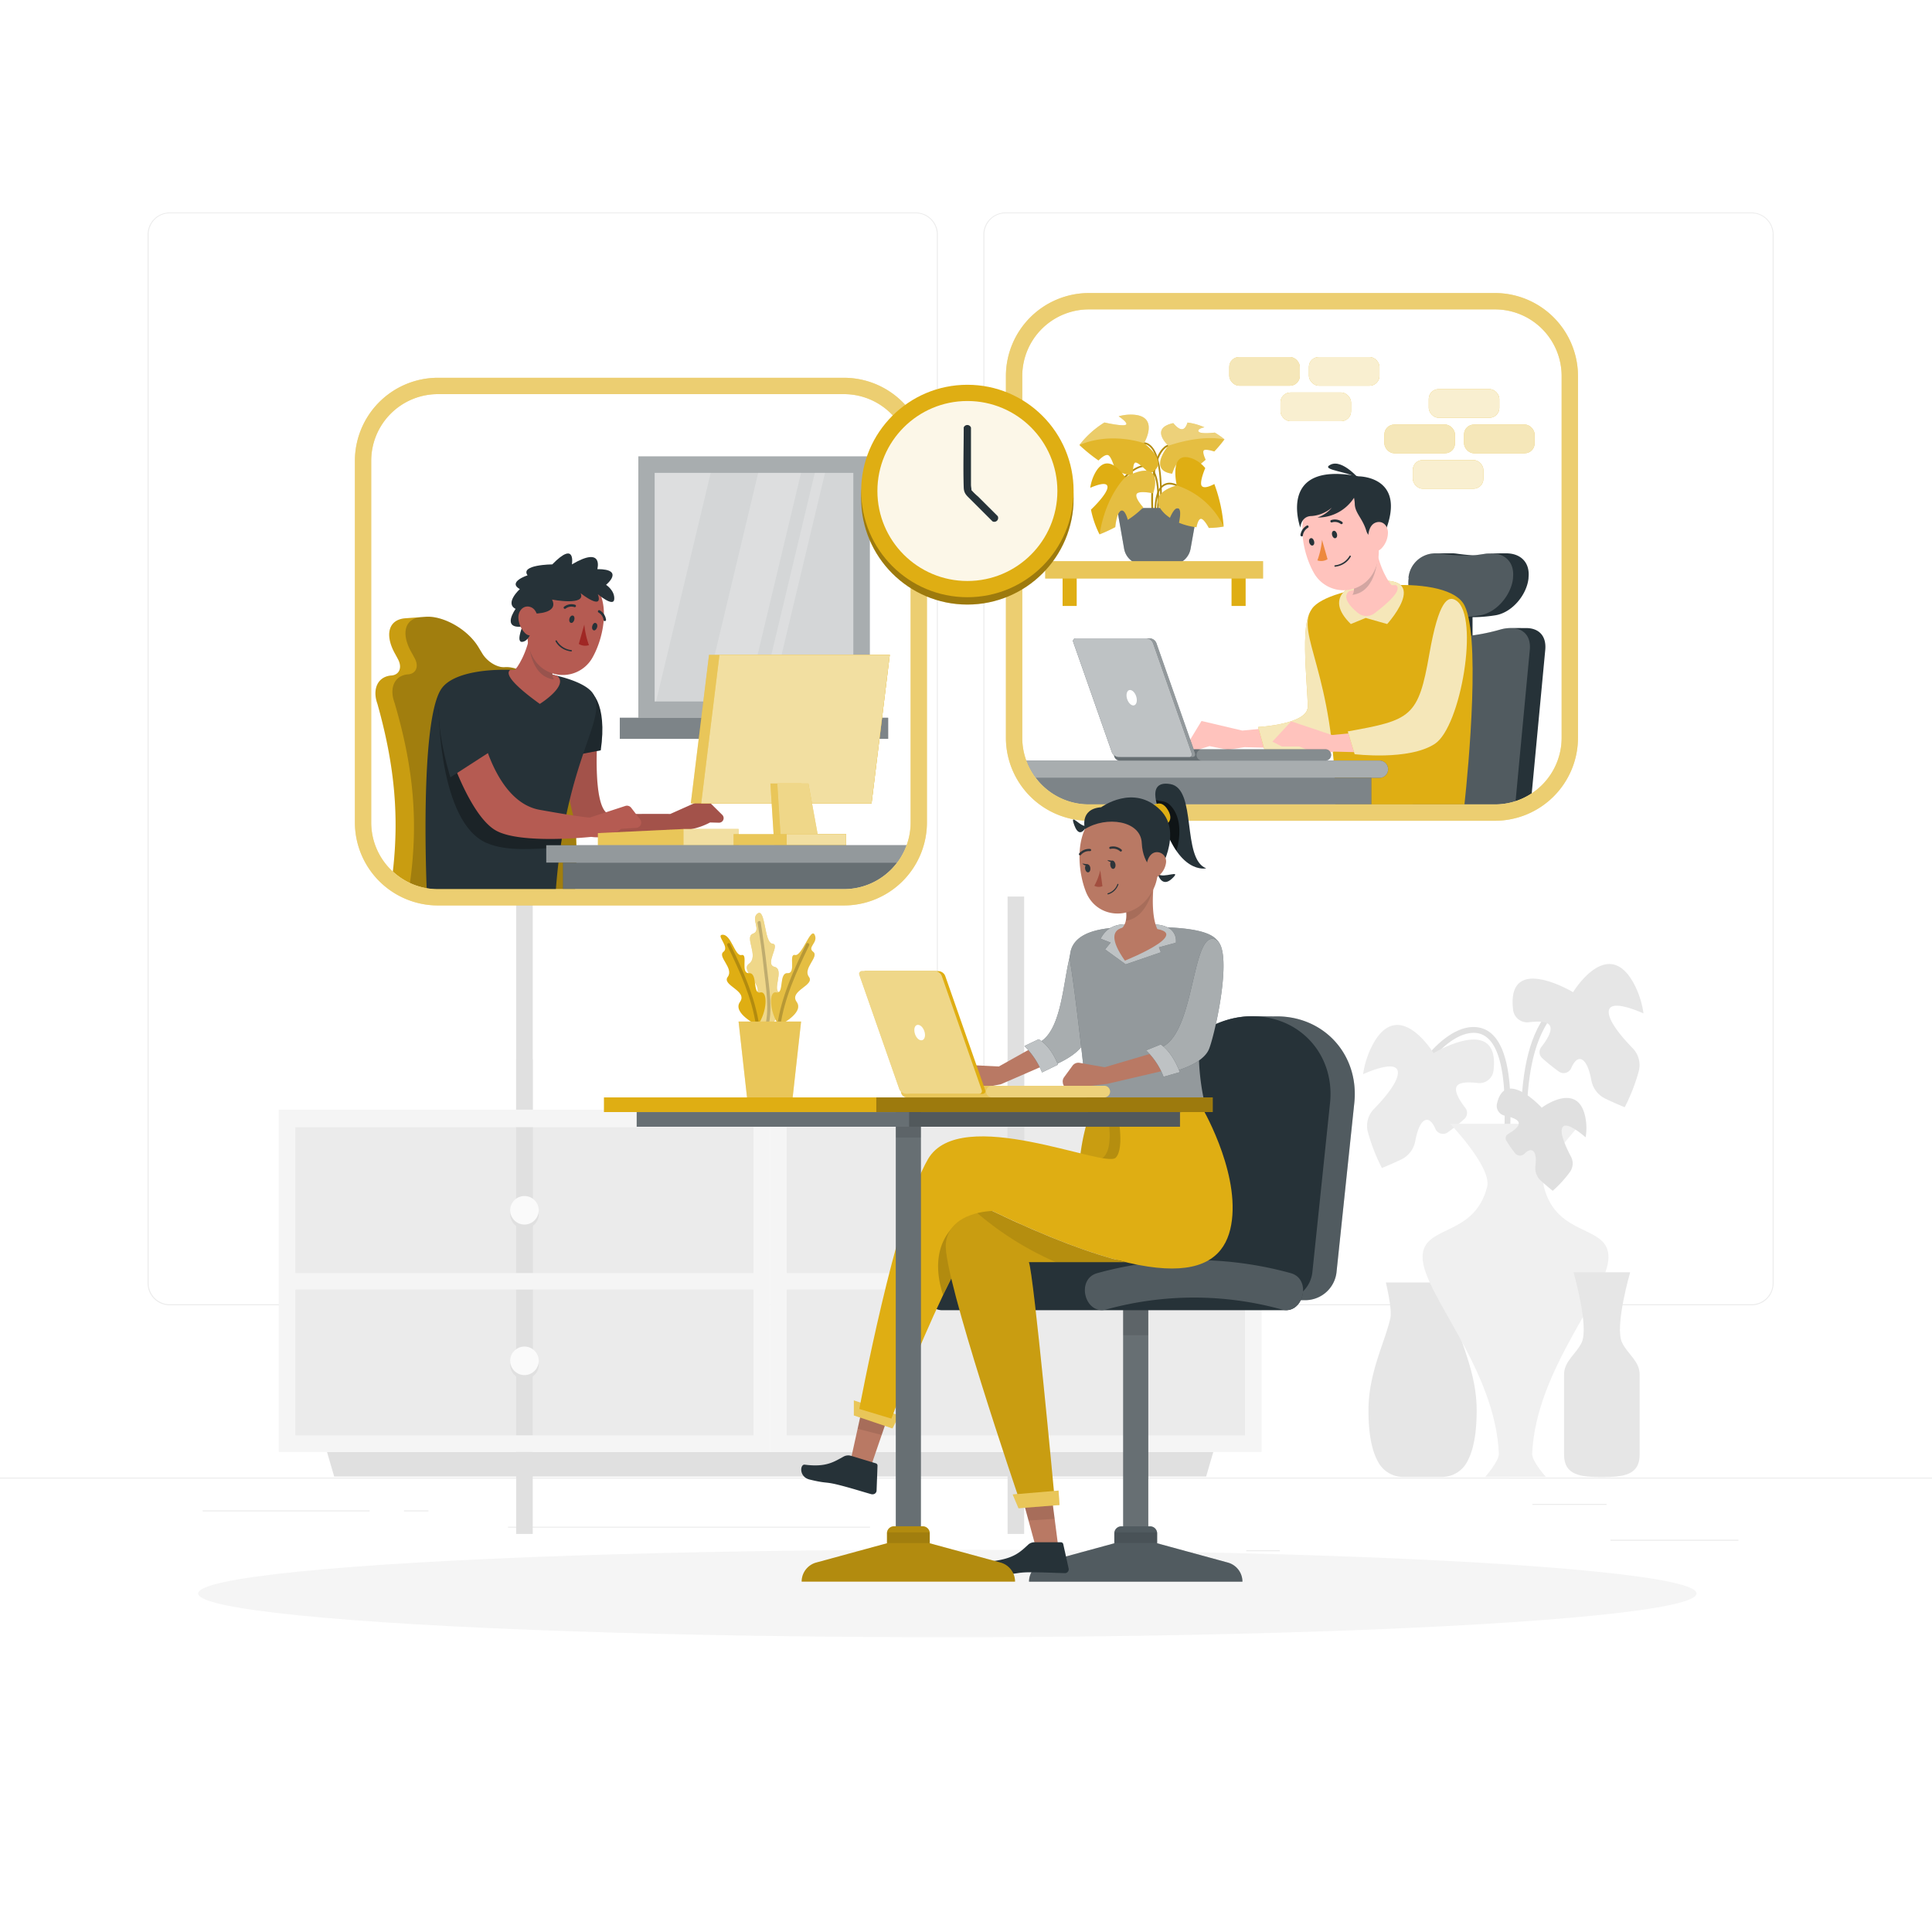 <svg class="animated" id="freepik_stories-telework" xmlns="http://www.w3.org/2000/svg" viewBox="0 0 500 500" version="1.1" xmlns:xlink="http://www.w3.org/1999/xlink" xmlns:svgjs="http://svgjs.com/svgjs"><style>svg#freepik_stories-telework:not(.animated) .animable {opacity: 0;}svg#freepik_stories-telework.animated #freepik--Clock--inject-1 {animation: 6s Infinite  linear spin;animation-delay: 0s;}         @keyframes spin {             from {                 transform: rotate(0);               }               to {                 transform: rotate(360deg);               }         }     </style><g id="freepik--background-complete--inject-1" class="animable" style="transform-origin: 250px 228.23px;"><rect x="416.78" y="398.49" width="33.12" height="0.25" style="fill: rgb(235, 235, 235); transform-origin: 433.34px 398.615px;" id="elqk7nywxhgon" class="animable"></rect><rect x="322.53" y="401.21" width="8.69" height="0.25" style="fill: rgb(235, 235, 235); transform-origin: 326.875px 401.335px;" id="el8cu0e3z9k4" class="animable"></rect><rect x="396.59" y="389.21" width="19.19" height="0.25" style="fill: rgb(235, 235, 235); transform-origin: 406.185px 389.335px;" id="el88gvayablmp" class="animable"></rect><rect x="52.46" y="390.89" width="43.19" height="0.25" style="fill: rgb(235, 235, 235); transform-origin: 74.055px 391.015px;" id="el76qe1cb073b" class="animable"></rect><rect x="104.56" y="390.89" width="6.33" height="0.25" style="fill: rgb(235, 235, 235); transform-origin: 107.725px 391.015px;" id="el75na20e7878" class="animable"></rect><rect x="131.47" y="395.11" width="93.68" height="0.25" style="fill: rgb(235, 235, 235); transform-origin: 178.31px 395.235px;" id="elfy9yq34p9r" class="animable"></rect><path d="M237,337.8H43.92a5.71,5.71,0,0,1-5.71-5.71V60.66A5.71,5.71,0,0,1,43.92,55H237a5.71,5.71,0,0,1,5.71,5.71V332.09A5.71,5.71,0,0,1,237,337.8ZM43.92,55.2a5.47,5.47,0,0,0-5.46,5.46V332.09a5.47,5.47,0,0,0,5.46,5.46H237a5.47,5.47,0,0,0,5.46-5.46V60.66A5.47,5.47,0,0,0,237,55.2Z" style="fill: rgb(235, 235, 235); transform-origin: 140.46px 196.4px;" id="elh2zds8066j" class="animable"></path><path d="M453.31,337.8H260.21a5.72,5.72,0,0,1-5.71-5.71V60.66A5.72,5.72,0,0,1,260.21,55h193.1A5.71,5.71,0,0,1,459,60.66V332.09A5.71,5.71,0,0,1,453.31,337.8ZM260.21,55.2a5.47,5.47,0,0,0-5.46,5.46V332.09a5.47,5.47,0,0,0,5.46,5.46h193.1a5.47,5.47,0,0,0,5.46-5.46V60.66a5.47,5.47,0,0,0-5.46-5.46Z" style="fill: rgb(235, 235, 235); transform-origin: 356.75px 196.4px;" id="ellea89bhr5v" class="animable"></path><rect y="382.4" width="500" height="0.25" style="fill: rgb(235, 235, 235); transform-origin: 250px 382.525px;" id="ellrflnvrav5" class="animable"></rect><polygon points="312.14 382.14 86.49 382.14 84.63 375.76 314 375.76 312.14 382.14" style="fill: rgb(224, 224, 224); transform-origin: 199.315px 378.95px;" id="el11ikfx3t1cji" class="animable"></polygon><rect x="74.29" y="289.08" width="122.88" height="42.42" style="fill: rgb(235, 235, 235); transform-origin: 135.73px 310.29px;" id="elzeep49l7j3" class="animable"></rect><rect x="74.29" y="331.49" width="122.88" height="42.42" style="fill: rgb(235, 235, 235); transform-origin: 135.73px 352.7px;" id="eli355ahhtbje" class="animable"></rect><g id="eloc0k2aypjs"><rect x="133.58" y="232.02" width="4.29" height="122.88" style="fill: rgb(224, 224, 224); transform-origin: 135.725px 293.46px; transform: rotate(90deg);" class="animable" id="elpfkn9ugagpb"></rect></g><g id="elcc6us4ezcbn"><rect x="133.58" y="274.1" width="4.29" height="122.88" style="fill: rgb(224, 224, 224); transform-origin: 135.725px 335.54px; transform: rotate(90deg);" class="animable" id="elpdg4vt6uf8b"></rect></g><path d="M72.15,287.18v88.58H199.32V287.18ZM195,371.47H76.44V333.74H195Zm0-42H76.44V291.71H195Z" style="fill: rgb(245, 245, 245); transform-origin: 135.735px 331.47px;" id="elwrgdgg5ntp" class="animable"></path><rect x="201.46" y="289.08" width="122.88" height="42.42" style="fill: rgb(235, 235, 235); transform-origin: 262.9px 310.29px;" id="elfoub7ihv7f5" class="animable"></rect><rect x="201.46" y="331.49" width="122.88" height="42.42" style="fill: rgb(235, 235, 235); transform-origin: 262.9px 352.7px;" id="eldb85vau21bq" class="animable"></rect><g id="el2z0eg6gwt9n"><rect x="260.76" y="232.02" width="4.29" height="122.88" style="fill: rgb(224, 224, 224); transform-origin: 262.905px 293.46px; transform: rotate(90deg);" class="animable" id="elth5tw6l03z8"></rect></g><g id="elsdsw3l4t5no"><rect x="260.76" y="274.1" width="4.29" height="122.88" style="fill: rgb(224, 224, 224); transform-origin: 262.905px 335.54px; transform: rotate(90deg);" class="animable" id="elcllx3ltg8q"></rect></g><path d="M199.32,287.18v88.58H326.49V287.18ZM322.2,371.47H203.61V333.74H322.2Zm0-42H203.61V291.71H322.2Z" style="fill: rgb(245, 245, 245); transform-origin: 262.905px 331.47px;" id="elp9d8xp2reei" class="animable"></path><path d="M266.59,314.26a3.69,3.69,0,1,1-3.69-3.69A3.69,3.69,0,0,1,266.59,314.26Z" style="fill: rgb(224, 224, 224); transform-origin: 262.9px 314.26px;" id="elkxytojpvhw" class="animable"></path><path d="M266.59,313.22a3.69,3.69,0,1,1-3.69-3.69A3.69,3.69,0,0,1,266.59,313.22Z" style="fill: rgb(250, 250, 250); transform-origin: 262.9px 313.22px;" id="elk7ndcvb4j3" class="animable"></path><path d="M266.59,353.22a3.69,3.69,0,1,1-3.69-3.69A3.69,3.69,0,0,1,266.59,353.22Z" style="fill: rgb(224, 224, 224); transform-origin: 262.9px 353.22px;" id="elcjtsatuy9y" class="animable"></path><path d="M266.59,352.18a3.69,3.69,0,1,1-3.69-3.69A3.69,3.69,0,0,1,266.59,352.18Z" style="fill: rgb(250, 250, 250); transform-origin: 262.9px 352.18px;" id="elz5sy3h64sq" class="animable"></path><path d="M139.42,314.26a3.69,3.69,0,1,1-3.69-3.69A3.69,3.69,0,0,1,139.42,314.26Z" style="fill: rgb(224, 224, 224); transform-origin: 135.73px 314.26px;" id="elbymm1xmkzz7" class="animable"></path><path d="M139.42,313.22a3.69,3.69,0,1,1-3.69-3.69A3.69,3.69,0,0,1,139.42,313.22Z" style="fill: rgb(250, 250, 250); transform-origin: 135.73px 313.22px;" id="elnvsp715fbr" class="animable"></path><path d="M139.42,353.22a3.69,3.69,0,1,1-3.69-3.69A3.69,3.69,0,0,1,139.42,353.22Z" style="fill: rgb(224, 224, 224); transform-origin: 135.73px 353.22px;" id="elv25n2e22ihq" class="animable"></path><path d="M139.42,352.18a3.69,3.69,0,1,1-3.69-3.69A3.69,3.69,0,0,1,139.42,352.18Z" style="fill: rgb(250, 250, 250); transform-origin: 135.73px 352.18px;" id="elbyzw0x5onb" class="animable"></path><path d="M371.5,273.08c2.22-2.47,5.42-5.16,8.78-5.69,10.31-1.65,9.16,19.51,9.06,24.92a.75.75,0,0,0,1.5,0c.12-6.38,1.25-26.39-9.44-26.52-4.17-.05-8.3,3.27-11,6.23-.64.72.42,1.79,1.06,1.06Z" style="fill: rgb(224, 224, 224); transform-origin: 380.566px 279.425px;" id="elym6wakd9r0b" class="animable"></path><path d="M403.58,260.08c-2.13.33-3.8,2.81-4.79,4.47-4.74,8-5.05,18.78-5.36,27.76,0,1,1.47,1,1.5,0,.29-8.61.56-18.72,4.87-26.49.82-1.48,2.25-4,4.18-4.29.95-.15.54-1.6-.4-1.45Z" style="fill: rgb(224, 224, 224); transform-origin: 398.975px 276.565px;" id="el6b5xkd04sy" class="animable"></path><path d="M371,272.55s-9.29-15.35-16.1-1.51a23.44,23.44,0,0,0-2.13,6.95c2.85-1.25,8.93-3.55,9-.43.07,2.51-3.48,6.66-6.22,9.47a6.23,6.23,0,0,0-1.53,6,48.55,48.55,0,0,0,3.61,9.25s2-.78,5-2.2a6.6,6.6,0,0,0,3.63-4.73c.42-2.26,1.15-4.64,2.36-5.35s2.19.61,2.86,2.15a2.13,2.13,0,0,0,3.21.89,46.25,46.25,0,0,0,4.3-3.47,2.1,2.1,0,0,0,.24-2.85c-1.47-1.89-2.85-4.14-2.29-5.44s3.07-1.27,5.5-1a3.66,3.66,0,0,0,4.08-3.21v0C388.27,262.17,371,272.55,371,272.55Z" style="fill: rgb(235, 235, 235); transform-origin: 369.707px 283.769px;" id="eldtp7g32prg" class="animable"></path><path d="M407.11,256.78s9.28-15.35,16.1-1.51a23.44,23.44,0,0,1,2.13,7c-2.85-1.25-8.93-3.55-9-.43-.07,2.51,3.48,6.65,6.22,9.46a6.25,6.25,0,0,1,1.53,6,48.55,48.55,0,0,1-3.61,9.25s-2-.78-5-2.21a6.56,6.56,0,0,1-3.63-4.72c-.42-2.26-1.15-4.65-2.36-5.35s-2.19.61-2.86,2.14a2.12,2.12,0,0,1-3.21.9,49.77,49.77,0,0,1-4.3-3.47,2.1,2.1,0,0,1-.24-2.85c1.47-1.89,2.85-4.14,2.28-5.44s-3.06-1.27-5.49-1a3.66,3.66,0,0,1-4.08-3.21v0C389.81,246.4,407.11,256.78,407.11,256.78Z" style="fill: rgb(230, 230, 230); transform-origin: 408.401px 268.019px;" id="elli42b681m8p" class="animable"></path><path d="M354.16,365c0,6.76,1.06,11.14,2.85,13.94a7.4,7.4,0,0,0,6.26,3.3h9.79a7.4,7.4,0,0,0,6.26-3.3c1.78-2.8,2.84-7.18,2.84-13.94,0-9.8-4.27-17.65-5.67-23.92-.5-2.26,1.17-9.17,1.17-9.17h-19s1.68,6.91,1.17,9.17C358.44,347.37,354.16,355.22,354.16,365Z" style="fill: rgb(230, 230, 230); transform-origin: 368.16px 357.075px;" id="elp6aqf3eatqi" class="animable"></path><path d="M368.16,325.34c0-8.51,13.35-5,16.71-18.19,1.28-5-9.58-16.33-9.58-16.33h33.85s-10.86,11.33-9.58,16.33c3.36,13.21,16.71,9.68,16.71,18.19,0,9.38-18.83,28.9-19.74,50.88-.08,2,3.55,6,3.55,6H384.36s3.62-4.07,3.54-6C387,354.24,368.16,334.72,368.16,325.34Z" style="fill: rgb(240, 240, 240); transform-origin: 392.215px 336.52px;" id="elnf18eba57vh" class="animable"></path><path d="M419.79,347.46c-2-4.13,2.1-18.2,2.1-18.2H407.23s4.06,14.07,2.1,18.2c-1.39,2.92-4.55,4.79-4.55,8.25v20.77c0,5.38,4.4,5.78,9.78,5.78s9.78-.4,9.78-5.78V355.71C424.34,352.25,421.18,350.39,419.79,347.46Z" style="fill: rgb(230, 230, 230); transform-origin: 414.56px 355.76px;" id="elfhgvyqn3k98" class="animable"></path><path d="M399,286.67s9.64-7.27,11.36,2.88a14.24,14.24,0,0,1,0,4.79c-1.68-1.45-5.35-4.31-6.08-2.4-.58,1.53,1,4.93,2.24,7.31a3.77,3.77,0,0,1-.24,4.08,30,30,0,0,1-4.44,4.85s-1.23-1-3-2.55a4.4,4.4,0,0,1-1.48-3.78c.19-1.49.2-3.13-.48-3.86s-1.63-.14-2.41.65a1.63,1.63,0,0,1-2.39-.21,33.58,33.58,0,0,1-2.2-3.15,1.28,1.28,0,0,1,.44-1.82c1.41-.82,2.83-1.88,2.73-2.82s-1.83-1.5-3.56-1.89a2.61,2.61,0,0,1-2.11-2.95v0C389.41,276.17,399,286.67,399,286.67Z" style="fill: rgb(224, 224, 224); transform-origin: 398.957px 294.957px;" id="elrams5f2pov" class="animable"></path></g><g id="freepik--Shadow--inject-1" class="animable" style="transform-origin: 245.18px 412.39px;"><ellipse id="freepik--path--inject-1" cx="245.18" cy="412.39" rx="193.89" ry="11.32" style="fill: rgb(245, 245, 245); transform-origin: 245.18px 412.39px;" class="animable"></ellipse></g><g id="freepik--character-3--inject-1" class="animable" style="transform-origin: 334.355px 144.125px;"><g id="el2i44vdrxh0n"><rect x="376.69" y="156.73" width="4.4" height="12.82" style="fill: rgb(38, 50, 56); transform-origin: 378.89px 163.14px; transform: rotate(180deg);" class="animable" id="elzry5q28e6j"></rect></g><path d="M364.52,149.45a7,7,0,0,1,7.08-6.25c.44,0,3.41,0,3.95,0a8.28,8.28,0,0,1,1.4.08c1.44.2,2.66.33,3.81.4s2.41-.2,3.91-.4c.53-.07,4.77-.08,5.14-.08,3.67,0,6.18,2.3,5.77,6.25l0,.2c-.45,4.35-4.34,9-8.72,9.61a38.6,38.6,0,0,1-8,.42,37.17,37.17,0,0,1-7.94-.42c-4.23-.58-7-5.26-6.36-9.61Z" style="fill: rgb(38, 50, 56); transform-origin: 380.046px 151.466px;" id="el5p93f4b48ta" class="animable"></path><path d="M394.65,162.55c-.58,0-3.29-.05-4.14,0a10.14,10.14,0,0,0-2.14.35,52.18,52.18,0,0,1-10.2,1.87,45.68,45.68,0,0,1-9.74-1.87,9.26,9.26,0,0,0-2.7-.36c-.61,0-3.18,0-3.86,0a6.14,6.14,0,0,0-6.28,5.65l-6.06,40H386.9a17.1,17.1,0,0,0,9.51-2.86q1.75-18.57,3.5-37.13C400.27,164.39,398.06,162.42,394.65,162.55Z" style="fill: rgb(38, 50, 56); transform-origin: 374.739px 185.359px;" id="els0cg4ju0w3i" class="animable"></path><g id="eljxe6if4rgfm"><path d="M370.85,159.26a37.1,37.1,0,0,0,12,0c4.38-.58,8.27-5.26,8.72-9.61l0-.2c.45-4.35-2.64-6.74-6.91-6.17a36.57,36.57,0,0,1-11.72,0,7.15,7.15,0,0,0-8.43,6.17l0,.2C363.87,154,366.62,158.68,370.85,159.26Z" style="fill: rgb(255, 255, 255); opacity: 0.2; transform-origin: 378.016px 151.452px;" class="animable" id="elzaidtb6dhqn"></path></g><g id="eladaz2m9ye4a"><path d="M388.37,162.9c-9.72,2.59-14.86,2.59-23.94,0-4.35-1.24-8.15.7-8.84,5.29l-6.06,40H386.9a17.39,17.39,0,0,0,5.33-.84q1.83-19.58,3.68-39.15C396.34,163.6,393,161.66,388.37,162.9Z" style="fill: rgb(255, 255, 255); opacity: 0.2; transform-origin: 372.739px 185.362px;" class="animable" id="elesvhej60ib8"></path></g><polygon points="328.39 188.41 321.5 189.07 310.95 186.59 307.12 192.9 309.58 194.16 313.02 193.1 317.77 194.04 322.05 193.37 330.18 193.57 328.39 188.41" style="fill: rgb(255, 195, 189); transform-origin: 318.65px 190.375px;" id="elgfk1mt274tm" class="animable"></polygon><path d="M325.6,188.15l1.64,5.89s11.88,1.61,16.55-.43,1.14-36.52-3.35-36.14-2,19.45-2,25.44C338.42,187.49,325.6,188.15,325.6,188.15Z" style="fill: #DFAE13; transform-origin: 335.797px 176.055px;" id="elnozvrks1mi" class="animable"></path><g id="el7ax3ax8ixza"><path d="M325.6,188.15l1.64,5.89s11.88,1.61,16.55-.43,1.14-36.52-3.35-36.14-2,19.45-2,25.44C338.42,187.49,325.6,188.15,325.6,188.15Z" style="fill: rgb(255, 255, 255); opacity: 0.7; transform-origin: 335.797px 176.055px;" class="animable" id="eles9ommir7ew"></path></g><path d="M339.55,157.52c-4.5,6.43,5.85,16.54,6.06,50.66H379c1-9.21,4.42-45.34-.39-52.16C373.08,148.2,343.84,151.38,339.55,157.52Z" style="fill: #DFAE13; transform-origin: 359.766px 179.786px;" id="elrw1l42fc5yp" class="animable"></path><path d="M350.35,151.42s-8,3-.76,10.08l3.86-1.58L359,161.5S373.07,146,350.35,151.42Z" style="fill: #DFAE13; transform-origin: 354.933px 155.885px;" id="elatykrdquu8q" class="animable"></path><g id="elqqja09d49qq"><path d="M350.35,151.42s-8,3-.76,10.08l3.86-1.58L359,161.5S373.07,146,350.35,151.42Z" style="fill: rgb(255, 255, 255); opacity: 0.7; transform-origin: 354.933px 155.885px;" class="animable" id="elst6gfn232hg"></path></g><path d="M351.46,158.65c-2-1.61-4.24-4.07-2.31-5.68a58.33,58.33,0,0,1,12.11-1.55c1.13.74.5,2.68-5.53,7.29A3.44,3.44,0,0,1,351.46,158.65Z" style="fill: rgb(255, 195, 189); transform-origin: 355.066px 155.422px;" id="elbqzu12r2mup" class="animable"></path><path d="M349.41,148.46l6.7-7.27c.64,5.58,3.61,10.15,4.21,10.34l-.73,2.55c-8.12,9.13-10,.37-10,.37C351.57,152.79,349.41,148.46,349.41,148.46Z" style="fill: rgb(255, 195, 189); transform-origin: 354.865px 149.713px;" id="el3c22oqeo227" class="animable"></path><g id="elo9qrr9xsub"><path d="M353.43,144.1l3.12-.31s-.13,9.36-6.54,10.16c1.19-1.89-.6-5.49-.6-5.49Z" style="fill: rgb(38, 50, 56); opacity: 0.2; transform-origin: 352.98px 148.87px;" class="animable" id="el0s4on6kb7dxc"></path></g><path d="M355.2,133.18c1.45,6.62,2.64,10.4.35,14.78a8.81,8.81,0,0,1-15.59.18c-3-5.38-4.91-15.29.64-19.9a8.91,8.91,0,0,1,14.6,4.94Z" style="fill: rgb(255, 195, 189); transform-origin: 346.945px 139.396px;" id="el2sjo3q5idbq" class="animable"></path><path d="M346,138.14c.15.53,0,1-.36,1.13s-.74-.23-.89-.76,0-1,.36-1.12S345.84,137.62,346,138.14Z" style="fill: rgb(38, 50, 56); transform-origin: 345.375px 138.332px;" id="elhkezrv2qemi" class="animable"></path><path d="M340.08,140.05c.16.53,0,1-.35,1.12s-.74-.23-.9-.76,0-1,.37-1.12S339.93,139.52,340.08,140.05Z" style="fill: rgb(38, 50, 56); transform-origin: 339.455px 140.23px;" id="el4m9830ox947" class="animable"></path><path d="M347.26,135.63a.61.61,0,0,0,.14-.07.32.32,0,0,0,0-.45h0a3.16,3.16,0,0,0-2.89-.52.32.32,0,0,0-.19.41h0a.31.31,0,0,0,.41.19h0a2.49,2.49,0,0,1,2.25.4A.29.29,0,0,0,347.26,135.63Z" style="fill: rgb(38, 50, 56); transform-origin: 345.897px 135.047px;" id="el4el6grlhag2" class="animable"></path><path d="M337,138.81a.28.28,0,0,0,.18-.23,2.72,2.72,0,0,1,1.34-2,.34.34,0,0,0,.09-.46.36.36,0,0,0-.36-.13h0a3.33,3.33,0,0,0-1.69,2.44.32.32,0,0,0,.26.37h0A.22.22,0,0,0,337,138.81Z" style="fill: rgb(38, 50, 56); transform-origin: 337.609px 137.403px;" id="els4d8lmnlmnm" class="animable"></path><path d="M346.45,146.48a6.52,6.52,0,0,1-.9.18.17.17,0,0,1-.2-.15h0a.19.19,0,0,1,.16-.21,4.92,4.92,0,0,0,3.74-2.41.17.17,0,0,1,.24-.08.18.18,0,0,1,.09.24A5.13,5.13,0,0,1,346.45,146.48Z" style="fill: rgb(38, 50, 56); transform-origin: 347.473px 145.225px;" id="el4suzgylw2iu" class="animable"></path><path d="M342.14,139.71a21.05,21.05,0,0,1-1.2,5.32,3.13,3.13,0,0,0,2.63-.31Z" style="fill: rgb(237, 137, 62); transform-origin: 342.255px 142.449px;" id="eln08uxbqjdx" class="animable"></path><path d="M351.6,123.28c-21.32-4.1-15.08,13.27-15.08,13.27s.16-3,2.94-3a9.1,9.1,0,0,0,5.22-2.18,8.32,8.32,0,0,1-3.74,2.57,11.17,11.17,0,0,0,9.48-5.11,10.24,10.24,0,0,1,.19,1.48c0,2.44,2,3.76,3,7.09s4.95,0,4.95,0C364.08,123.19,351.6,123.28,351.6,123.28Z" style="fill: rgb(38, 50, 56); transform-origin: 347.819px 130.767px;" id="elh0m4gxo7ylo" class="animable"></path><path d="M359.2,137.88a6,6,0,0,1-1.68,4.05c-1.38,1.41-3,.35-3.33-1.52-.33-1.69,0-4.44,1.77-5.14S359.22,136,359.2,137.88Z" style="fill: rgb(255, 195, 189); transform-origin: 356.638px 138.834px;" id="el9v24zhcej3f" class="animable"></path><path d="M352,124.24s-4.51-5.5-7.63-4S350,122,352,124.24Z" style="fill: rgb(38, 50, 56); transform-origin: 347.852px 122.11px;" id="elnaxg0y5737t" class="animable"></path><polygon points="351.61 189.56 344.72 190.22 334.17 186.68 329.29 191.94 331.74 193.19 336.24 193.19 341 195.18 345.27 194.52 353.4 194.72 351.61 189.56" style="fill: rgb(255, 195, 189); transform-origin: 341.345px 190.93px;" id="eljqbizdg3km" class="animable"></polygon><path d="M376.92,155.46c-2.21-1.51-4.58,0-7,13.76-2.85,16.39-4.74,17.13-21.12,20.07l1.78,5.89s14,1.73,20.75-2.67S382.9,159.54,376.92,155.46Z" style="fill: #DFAE13; transform-origin: 364.217px 175.252px;" id="elwn999ampkkh" class="animable"></path><g id="elpn260zpum7t"><path d="M376.92,155.46c-2.21-1.51-4.58,0-7,13.76-2.85,16.39-4.74,17.13-21.12,20.07l1.78,5.89s14,1.73,20.75-2.67S382.9,159.54,376.92,155.46Z" style="fill: rgb(255, 255, 255); opacity: 0.7; transform-origin: 364.217px 175.252px;" class="animable" id="elz68xy8yb0m8"></path></g><path d="M357,196.83H265.61a17.24,17.24,0,0,0,2.45,4.48H357a2.24,2.24,0,1,0,0-4.48Z" style="fill: rgb(38, 50, 56); transform-origin: 312.425px 199.07px;" id="elskt05ftsuif" class="animable"></path><g id="elvozr56ni9"><path d="M357,196.83H265.61a17.24,17.24,0,0,0,2.45,4.48H357a2.24,2.24,0,1,0,0-4.48Z" style="fill: rgb(255, 255, 255); opacity: 0.6; transform-origin: 312.425px 199.07px;" class="animable" id="el1xis0e4vt5b"></path></g><path d="M281.81,208.18H354.9v-6.87H268.06A17.18,17.18,0,0,0,281.81,208.18Z" style="fill: rgb(38, 50, 56); transform-origin: 311.48px 204.745px;" id="elwdfdhwu97v" class="animable"></path><g id="el2igvuwy2d7a"><path d="M281.81,208.18H354.9v-6.87H268.06A17.18,17.18,0,0,0,281.81,208.18Z" style="fill: rgb(255, 255, 255); opacity: 0.4; transform-origin: 311.48px 204.745px;" class="animable" id="elrdog1bbwxde"></path></g><path d="M342.91,193.92H289.66a1.46,1.46,0,0,0,0,2.91h53.25a1.46,1.46,0,1,0,0-2.91Z" style="fill: rgb(38, 50, 56); transform-origin: 316.406px 195.375px;" id="elumzzbktvk8e" class="animable"></path><g id="eligl9iczaejb"><path d="M342.91,193.92H289.66a1.46,1.46,0,0,0,0,2.91h53.25a1.46,1.46,0,1,0,0-2.91Z" style="fill: rgb(255, 255, 255); opacity: 0.3; transform-origin: 316.406px 195.375px;" class="animable" id="eljy2soq35m6h"></path></g><path d="M290.45,195.94h18.2a.69.69,0,0,0,.65-.92l-10-28.51a1.94,1.94,0,0,0-1.85-1.31h-18.2a.68.68,0,0,0-.65.91l10,28.52A2,2,0,0,0,290.45,195.94Z" style="fill: rgb(38, 50, 56); transform-origin: 293.95px 180.57px;" id="eljha11ho91p" class="animable"></path><g id="elxgts3wmgige"><path d="M290.45,195.94h18.2a.69.69,0,0,0,.65-.92l-10-28.51a1.94,1.94,0,0,0-1.85-1.31h-18.2a.68.68,0,0,0-.65.91l10,28.52A2,2,0,0,0,290.45,195.94Z" style="fill: rgb(255, 255, 255); opacity: 0.5; transform-origin: 293.95px 180.57px;" class="animable" id="eline5cq9l63g"></path></g><path d="M289.57,195.94h18.21a.7.7,0,0,0,.65-.92l-10-28.51a1.94,1.94,0,0,0-1.85-1.31h-18.2a.69.69,0,0,0-.65.91l10,28.52A2,2,0,0,0,289.57,195.94Z" style="fill: rgb(38, 50, 56); transform-origin: 293.08px 180.57px;" id="el1zsitmsecun" class="animable"></path><g id="el5aagiaathhc"><path d="M289.57,195.94h18.21a.7.7,0,0,0,.65-.92l-10-28.51a1.94,1.94,0,0,0-1.85-1.31h-18.2a.69.69,0,0,0-.65.91l10,28.52A2,2,0,0,0,289.57,195.94Z" style="fill: rgb(255, 255, 255); opacity: 0.7; transform-origin: 293.08px 180.57px;" class="animable" id="elwry7qq15hc"></path></g><path d="M291.61,180.57c.23,1.09,1,2,1.69,2s1.07-.89.84-2-1-2-1.69-2S291.38,179.47,291.61,180.57Z" style="fill: rgb(255, 255, 255); transform-origin: 292.875px 180.57px;" id="elbbb8h5dnb5m" class="animable"></path><g id="elbagsdf5nxnj"><path d="M311,196.83a1.46,1.46,0,0,1,0-2.91h31.92a1.46,1.46,0,1,1,0,2.91Z" style="fill: rgb(255, 255, 255); opacity: 0.2; transform-origin: 327.081px 195.375px;" class="animable" id="elt7nb5e1u4im"></path></g><rect x="275" y="148.87" width="3.65" height="7.95" style="fill: #DFAE13; transform-origin: 276.825px 152.845px;" id="el3yyn6zf7wic" class="animable"></rect><rect x="318.72" y="148.87" width="3.65" height="7.95" style="fill: #DFAE13; transform-origin: 320.545px 152.845px;" id="eluqqc247fey8" class="animable"></rect><path d="M300.45,133.5l-.43,0c.86-12.77-1-16.92-2.78-18.15a2.12,2.12,0,0,0-1.94-.34l-.17-.39a2.48,2.48,0,0,1,2.35.38C299.32,116.27,301.32,120.53,300.45,133.5Z" style="fill: #DFAE13; transform-origin: 297.895px 123.989px;" id="el34hzlumorcu" class="animable"></path><path d="M298,132.21c-.42-10.86,1.46-14.92,3.12-16.4a2.62,2.62,0,0,1,2-.81l-.06.43a2.17,2.17,0,0,0-1.64.72c-1.57,1.44-3.36,5.39-2.95,16Z" style="fill: #DFAE13; transform-origin: 300.53px 123.604px;" id="elgfgzprb3cvw" class="animable"></path><path d="M299.85,132.21l-.42,0c.44-6.52-.37-10.4-2.33-11.22-2.57-1.08-6.4,3.21-6.44,3.26l-.32-.29c.16-.18,4.07-4.56,6.92-3.37C299.44,121.47,300.32,125.39,299.85,132.21Z" style="fill: #DFAE13; transform-origin: 295.156px 126.298px;" id="el702oxh2ty4o" class="animable"></path><path d="M298.77,132.63c0-4,.83-6.49,2.48-7.35,1.85-1,4,.46,4.09.53l-.25.35s-2-1.36-3.64-.5-2.25,3.13-2.25,7Z" style="fill: #DFAE13; transform-origin: 302.055px 128.796px;" id="eld9gbxfuiy8s" class="animable"></path><g id="el203fgk7hmrj"><g style="opacity: 0.2; transform-origin: 297.84px 123.989px;" class="animable" id="elugvt572rvj"><path d="M300.45,133.5l-.43,0c.86-12.77-1-16.92-2.78-18.15a2.12,2.12,0,0,0-1.94-.34l-.17-.39a2.48,2.48,0,0,1,2.35.38C299.32,116.27,301.32,120.53,300.45,133.5Z" id="elwdihlub7ek" class="animable" style="transform-origin: 297.895px 123.989px;"></path><path d="M298,132.21c-.42-10.86,1.46-14.92,3.12-16.4a2.62,2.62,0,0,1,2-.81l-.06.43a2.17,2.17,0,0,0-1.64.72c-1.57,1.44-3.36,5.39-2.95,16Z" id="elk15o7snlvn" class="animable" style="transform-origin: 300.53px 123.604px;"></path><path d="M299.85,132.21l-.42,0c.44-6.52-.37-10.4-2.33-11.22-2.57-1.08-6.4,3.21-6.44,3.26l-.32-.29c.16-.18,4.07-4.56,6.92-3.37C299.44,121.47,300.32,125.39,299.85,132.21Z" id="eluq3sd4kmpka" class="animable" style="transform-origin: 295.156px 126.298px;"></path><path d="M298.77,132.63c0-4,.83-6.49,2.48-7.35,1.85-1,4,.46,4.09.53l-.25.35s-2-1.36-3.64-.5-2.25,3.13-2.25,7Z" id="elrf2gjkojzb" class="animable" style="transform-origin: 302.055px 128.796px;"></path></g></g><path d="M289.08,131.48,290.92,142a5,5,0,0,0,4.94,4.14h7.32a5,5,0,0,0,4.94-4.14L310,131.48Z" style="fill: rgb(38, 50, 56); transform-origin: 299.54px 138.81px;" id="elredzswocqje" class="animable"></path><g id="elmj52e4paeh9"><path d="M289.08,131.48,290.92,142a5,5,0,0,0,4.94,4.14h7.32a5,5,0,0,0,4.94-4.14L310,131.48Z" style="fill: rgb(255, 255, 255); opacity: 0.3; transform-origin: 299.54px 138.81px;" class="animable" id="el76n3owzeki"></path></g><path d="M296.06,114.7s4.35-7.3-3.3-7.4a11.6,11.6,0,0,0-3.25.44c1,.68,2.6,1.92,1.77,2.23s-4-.3-5.46-.63a24.33,24.33,0,0,0-6.47,5.83,42.82,42.82,0,0,0,4.94,4c.76-.76,1.91-1.71,2.57-1.34s1.37,2.42,1.8,3.87a15.73,15.73,0,0,0,4.54,1.4c0-1.16,0-3,.54-3.35s2.59,1.63,3.73,2.8C303.31,120,296.06,114.7,296.06,114.7Z" style="fill: #DFAE13; transform-origin: 289.547px 115.2px;" id="el1k0wkqxt5zk" class="animable"></path><g id="elf5wm47n675w"><path d="M296.06,114.7s4.35-7.3-3.3-7.4a11.6,11.6,0,0,0-3.25.44c1,.68,2.6,1.92,1.77,2.23s-4-.3-5.46-.63a24.33,24.33,0,0,0-6.47,5.83,42.82,42.82,0,0,0,4.94,4c.76-.76,1.91-1.71,2.57-1.34s1.37,2.42,1.8,3.87a15.73,15.73,0,0,0,4.54,1.4c0-1.16,0-3,.54-3.35s2.59,1.63,3.73,2.8C303.31,120,296.06,114.7,296.06,114.7Z" style="fill: rgb(255, 255, 255); opacity: 0.1; transform-origin: 289.547px 115.2px;" class="animable" id="el7bf6mj4f7ew"></path></g><g id="elsjm914u50ym"><path d="M296.06,114.7s4.35-7.3-3.3-7.4a11.6,11.6,0,0,0-3.25.44c1,.68,2.6,1.92,1.77,2.23s-4-.3-5.46-.63a24.33,24.33,0,0,0-6.47,5.83C287.68,111.63,296.06,114.7,296.06,114.7Z" style="fill: rgb(255, 255, 255); opacity: 0.3; transform-origin: 288.321px 111.235px;" class="animable" id="el534dwgugcl4"></path></g><path d="M305.11,119.64c.8-.23,1.8,1.38,2.32,2.34a17.28,17.28,0,0,0,4.59-3c-.37-.82-.79-1.94-.52-2.37s1.72-.09,2.76.23a31.69,31.69,0,0,0,2.63-3.14,21.08,21.08,0,0,0-2.51-1.74c-1.5.17-3.62.3-4.14-.22s.63-1,1.46-1.15a16,16,0,0,0-4.38-1.23c-.2.68-.64,1.73-1.45,1.73s-1.66-.91-2.22-1.58c-6.26,1.35-1.29,5.83-1.29,5.83s-5.39,6.4,1,7.25C303.71,121.52,304.35,119.86,305.11,119.64Z" style="fill: #DFAE13; transform-origin: 308.563px 115.975px;" id="elr9vuivkl9mr" class="animable"></path><g id="elqmhx7ey673"><path d="M305.11,119.64c.8-.23,1.8,1.38,2.32,2.34a17.28,17.28,0,0,0,4.59-3c-.37-.82-.79-1.94-.52-2.37s1.72-.09,2.76.23a31.69,31.69,0,0,0,2.63-3.14,21.08,21.08,0,0,0-2.51-1.74c-1.5.17-3.62.3-4.14-.22s.63-1,1.46-1.15a16,16,0,0,0-4.38-1.23c-.2.68-.64,1.73-1.45,1.73s-1.66-.91-2.22-1.58c-6.26,1.35-1.29,5.83-1.29,5.83s-5.39,6.4,1,7.25C303.71,121.52,304.35,119.86,305.11,119.64Z" style="fill: rgb(255, 255, 255); opacity: 0.2; transform-origin: 308.563px 115.975px;" class="animable" id="el8febpwkw82f"></path></g><g id="elux0fuor223n"><path d="M310.24,111.77c-.55-.55.63-1,1.46-1.15a16,16,0,0,0-4.38-1.23c-.2.68-.64,1.73-1.45,1.73s-1.66-.91-2.22-1.58c-6.26,1.35-1.29,5.83-1.29,5.83s8.13-3,14.53-1.64a21.08,21.08,0,0,0-2.51-1.74C312.88,112.16,310.76,112.29,310.24,111.77Z" style="fill: rgb(255, 255, 255); opacity: 0.3; transform-origin: 308.689px 112.38px;" class="animable" id="elrqhnw5m64ng"></path></g><path d="M314.27,125.26c-.87.47-2.54,1.23-3.21.56s.35-3.5.86-4.67a8.19,8.19,0,0,0-2.88-2.28c-6.8-3-4.49,6.76-4.49,6.76S296,127.7,301.5,133a12.39,12.39,0,0,0,1.28,1c.43-1,1.27-2.69,2.11-2.46s.52,2.4.24,3.75a16.92,16.92,0,0,0,4.52,1.16c.2-1,.58-2.21,1.19-2.18s1.5,1.41,2,2.36a23.06,23.06,0,0,0,3.84-.35A40,40,0,0,0,314.27,125.26Z" style="fill: #DFAE13; transform-origin: 308.168px 127.464px;" id="eldfhszd43eyh" class="animable"></path><g id="elw3cqadx79x"><path d="M304.55,125.63S296,127.7,301.5,133a12.39,12.39,0,0,0,1.28,1c.43-1,1.27-2.69,2.11-2.46s.52,2.4.24,3.75a16.92,16.92,0,0,0,4.52,1.16c.2-1,.58-2.21,1.19-2.18s1.5,1.41,2,2.36a23.06,23.06,0,0,0,3.84-.35A20.42,20.42,0,0,0,304.55,125.63Z" style="fill: rgb(255, 255, 255); opacity: 0.2; transform-origin: 308.168px 131.13px;" class="animable" id="eldagkaxzabek"></path></g><path d="M291.21,123.55s-4.6-7.61-8-.75a11.85,11.85,0,0,0-1.06,3.45c1.41-.62,4.43-1.76,4.47-.22s-3.19,4.85-4.28,5.86a24.76,24.76,0,0,0,2.22,6.41,40.09,40.09,0,0,0,4.08-1.88c.13-1.23.48-3.67,1.39-4.21s1.61,1.42,1.84,2.32a24.47,24.47,0,0,0,4-3.22c-.88-1-2.09-2.6-1.73-3.42s2.87-.51,4.25-.22a7.08,7.08,0,0,0,.5-1.87C299.78,118.41,291.21,123.55,291.21,123.55Z" style="fill: #DFAE13; transform-origin: 290.552px 129.117px;" id="ellgmzm5cgh8e" class="animable"></path><g id="eljkk82kghdqq"><path d="M284.58,138.3a40.09,40.09,0,0,0,4.08-1.88c.13-1.23.48-3.67,1.39-4.21s1.61,1.42,1.84,2.32a24.47,24.47,0,0,0,4-3.22c-.88-1-2.09-2.6-1.73-3.42s2.87-.51,4.25-.22a7.08,7.08,0,0,0,.5-1.87c.85-7.39-7.72-2.25-7.72-2.25S286.14,128.28,284.58,138.3Z" style="fill: rgb(255, 255, 255); opacity: 0.2; transform-origin: 291.775px 130.055px;" class="animable" id="eli05lukqmzgf"></path></g><rect x="270.5" y="145.23" width="56.38" height="4.49" style="fill: #DFAE13; transform-origin: 298.69px 147.475px;" id="el7x4wtqwa0m" class="animable"></rect><g id="el1t0a68xhsqp"><rect x="270.5" y="145.23" width="56.38" height="4.49" style="fill: rgb(255, 255, 255); opacity: 0.3; transform-origin: 298.69px 147.475px;" class="animable" id="el0w80o4podwt"></rect></g><path d="M386.9,75.84H281.81a21.51,21.51,0,0,0-21.48,21.48v93.61a21.5,21.5,0,0,0,21.48,21.48H386.9a21.5,21.5,0,0,0,21.48-21.48V97.32A21.51,21.51,0,0,0,386.9,75.84Zm17.25,115.09a17.25,17.25,0,0,1-17.25,17.25H281.81a17.25,17.25,0,0,1-17.25-17.25V97.32a17.25,17.25,0,0,1,17.25-17.25H386.9a17.25,17.25,0,0,1,17.25,17.25Z" style="fill: #DFAE13; transform-origin: 334.355px 144.125px;" id="elw0i7th935ng" class="animable"></path><g id="elbyj026bgmmv"><path d="M386.9,75.84H281.81a21.51,21.51,0,0,0-21.48,21.48v93.61a21.5,21.5,0,0,0,21.48,21.48H386.9a21.5,21.5,0,0,0,21.48-21.48V97.32A21.51,21.51,0,0,0,386.9,75.84Zm17.25,115.09a17.25,17.25,0,0,1-17.25,17.25H281.81a17.25,17.25,0,0,1-17.25-17.25V97.32a17.25,17.25,0,0,1,17.25-17.25H386.9a17.25,17.25,0,0,1,17.25,17.25Z" style="fill: rgb(255, 255, 255); opacity: 0.4; transform-origin: 334.355px 144.125px;" class="animable" id="el81g61n1p2ix"></path></g><rect x="358.28" y="109.88" width="18.27" height="7.42" rx="2.55" style="fill: #DFAE13; transform-origin: 367.415px 113.59px;" id="el30171k58us" class="animable"></rect><rect x="369.76" y="100.7" width="18.27" height="7.42" rx="2.55" style="fill: #DFAE13; transform-origin: 378.895px 104.41px;" id="el2pfz3nguwwa" class="animable"></rect><rect x="365.63" y="119.06" width="18.27" height="7.42" rx="2.55" style="fill: #DFAE13; transform-origin: 374.765px 122.77px;" id="el0fujyy0hecd" class="animable"></rect><rect x="378.89" y="109.88" width="18.27" height="7.42" rx="2.55" style="fill: #DFAE13; transform-origin: 388.025px 113.59px;" id="el28gsufpc4or" class="animable"></rect><g id="el2mtu1ctuzyn"><rect x="358.28" y="109.88" width="18.27" height="7.42" rx="2.55" style="fill: rgb(255, 255, 255); opacity: 0.7; transform-origin: 367.415px 113.59px;" class="animable" id="eltx7nkr38um"></rect></g><g id="eli47bgtfflt"><rect x="369.76" y="100.7" width="18.27" height="7.42" rx="2.55" style="fill: rgb(255, 255, 255); opacity: 0.8; transform-origin: 378.895px 104.41px;" class="animable" id="elmyukouzgfc"></rect></g><g id="elpqq0ugv4ese"><rect x="365.63" y="119.06" width="18.27" height="7.42" rx="2.55" style="fill: rgb(255, 255, 255); opacity: 0.8; transform-origin: 374.765px 122.77px;" class="animable" id="el3v3eeis2jg"></rect></g><g id="el9btck91cm0d"><rect x="378.89" y="109.88" width="18.27" height="7.42" rx="2.55" style="fill: rgb(255, 255, 255); opacity: 0.7; transform-origin: 388.025px 113.59px;" class="animable" id="el675wir4g34h"></rect></g><g id="elwxlhg0rvnx"><rect x="338.74" y="92.4" width="18.27" height="7.42" rx="2.55" style="fill: #DFAE13; transform-origin: 347.875px 96.11px; transform: rotate(180deg);" class="animable" id="elw5t8z0uvluc"></rect></g><g id="el2gae75kjxj"><rect x="331.39" y="101.58" width="18.27" height="7.42" rx="2.55" style="fill: #DFAE13; transform-origin: 340.525px 105.29px; transform: rotate(180deg);" class="animable" id="elhnbtmb34z8j"></rect></g><g id="elgnw1sbxnidv"><rect x="318.13" y="92.4" width="18.27" height="7.42" rx="2.55" style="fill: #DFAE13; transform-origin: 327.265px 96.11px; transform: rotate(180deg);" class="animable" id="elyw3kco9rh48"></rect></g><g id="elvpklrusn39e"><rect x="338.74" y="92.4" width="18.27" height="7.42" rx="2.55" style="fill: rgb(255, 255, 255); opacity: 0.8; transform-origin: 347.875px 96.11px; transform: rotate(180deg);" class="animable" id="eluasmwsf9aob"></rect></g><g id="elptt25fva6h"><rect x="331.39" y="101.58" width="18.27" height="7.42" rx="2.55" style="fill: rgb(255, 255, 255); opacity: 0.8; transform-origin: 340.525px 105.29px; transform: rotate(180deg);" class="animable" id="elfuxyn01i8u"></rect></g><g id="elzskf9m0yec8"><rect x="318.13" y="92.4" width="18.27" height="7.42" rx="2.55" style="fill: rgb(255, 255, 255); opacity: 0.7; transform-origin: 327.265px 96.11px; transform: rotate(180deg);" class="animable" id="el9v8pudl02cj"></rect></g></g><g id="freepik--character-2--inject-1" class="animable" style="transform-origin: 165.87px 166.05px;"><rect x="165.2" y="118.15" width="59.86" height="67.61" style="fill: rgb(38, 50, 56); transform-origin: 195.13px 151.955px;" id="elgnzzhi3gzmj" class="animable"></rect><rect x="160.4" y="185.76" width="69.45" height="5.45" style="fill: rgb(38, 50, 56); transform-origin: 195.125px 188.485px;" id="eldfll9crz8xl" class="animable"></rect><g id="el19ru4shamnyh"><g style="opacity: 0.4; transform-origin: 195.125px 188.485px;" class="animable" id="elg8d28fc0k3b"><rect x="160.4" y="185.76" width="69.45" height="5.45" style="fill: rgb(255, 255, 255); transform-origin: 195.125px 188.485px;" id="el4m42pddwa2w" class="animable"></rect></g></g><g id="elilb5a931e9"><rect x="165.2" y="118.15" width="59.86" height="67.61" style="fill: rgb(255, 255, 255); opacity: 0.6; transform-origin: 195.13px 151.955px;" class="animable" id="el97mnfy6jbzo"></rect></g><g id="elrzupoolg67"><rect x="169.43" y="122.38" width="51.41" height="59.16" style="fill: rgb(255, 255, 255); opacity: 0.5; transform-origin: 195.135px 151.96px;" class="animable" id="elh5iypqri6t"></rect></g><g id="elrxugl28qq9"><g style="opacity: 0.2; transform-origin: 191.475px 151.955px;" class="animable" id="eljogoabu5wh"><polygon points="169.43 122.38 169.43 181.53 169.79 181.53 183.93 122.38 169.43 122.38" style="fill: rgb(255, 255, 255); transform-origin: 176.68px 151.955px;" id="eloy6d25bo5cg" class="animable"></polygon><polygon points="213.52 122.38 210.87 122.38 196.74 181.53 199.39 181.53 213.52 122.38" style="fill: rgb(255, 255, 255); transform-origin: 205.13px 151.955px;" id="elmzxjz73ltyg" class="animable"></polygon><polygon points="207.31 122.38 196.22 122.38 182.09 181.53 193.18 181.53 207.31 122.38" style="fill: rgb(255, 255, 255); transform-origin: 194.7px 151.955px;" id="elgf4cjd14v8" class="animable"></polygon></g></g><path d="M130.61,172.67c-2,.14-4.59-1.49-5.84-3.61l-1-1.65c-2.89-4.72-9.23-8.1-13.6-7.78l-1.09.08-3.08.22-1.09.08c-4.37.32-5.36,4.23-2.77,9,.37.66.55,1,.9,1.66,1.11,2.13.28,4-1.75,4.15-3.5.25-5,3.49-3.62,7.31,4.44,15.75,5.66,29,4,43.42a17.16,17.16,0,0,0,11.69,4.59h35.5c1.37-18-1.22-33-8.38-51.11C138.67,175.21,134.12,172.41,130.61,172.67Z" style="fill: #DFAE13; transform-origin: 123.187px 194.875px;" id="elh98o0rgpurh" class="animable"></path><g id="elbrpufm70aiq"><path d="M130.61,172.67c-2,.14-4.59-1.49-5.84-3.61l-1-1.65c-2.89-4.72-9.23-8.1-13.6-7.78l-1.09.08-3.08.22-1.09.08c-4.37.32-5.36,4.23-2.77,9,.37.66.55,1,.9,1.66,1.11,2.13.28,4-1.75,4.15-3.5.25-5,3.49-3.62,7.31,4.44,15.75,5.66,29,4,43.42a17.16,17.16,0,0,0,11.69,4.59h35.5c1.37-18-1.22-33-8.38-51.11C138.67,175.21,134.12,172.41,130.61,172.67Z" style="opacity: 0.1; transform-origin: 123.187px 194.875px;" class="animable" id="elbbsrpgczjgl"></path></g><g id="elwttpghbo9ed"><path d="M130.61,172.67c-2,.14-4.59-1.49-5.84-3.61l-1-1.65c-2.89-4.72-9.23-8.1-13.6-7.78l-1.09.08c-4.38.31-5.32,4.22-2.66,9,.37.66.55,1,.91,1.66,1.14,2.12.33,4-1.7,4.15-3.5.25-4.94,3.48-3.54,7.3,5,16.92,6.19,31,4,46.75a17.26,17.26,0,0,0,7.19,1.58h35.5c1.37-18-1.22-33-8.38-51.11C138.67,175.21,134.12,172.41,130.61,172.67Z" style="opacity: 0.2; transform-origin: 125.346px 194.88px;" class="animable" id="elune3gl4veri"></path></g><path d="M154.63,190.51s-1.55,20.49,3.59,20.28,15.26-.14,15.26-.14l8.36-3.73a1.16,1.16,0,0,1,1.31.24l3.79,3.75a1.18,1.18,0,0,1-.86,2l-2.32-.06a17.44,17.44,0,0,1-10.19,1.95c1.2-.36-21.15,3.79-23.44.62C147,211.1,145.62,193,145.62,193Z" style="fill: rgb(181, 91, 82); transform-origin: 166.446px 203.565px;" id="eldqd1zty47yq" class="animable"></path><g id="eln5ejg0dswz"><path d="M154.63,190.51s-1.55,20.49,3.59,20.28,15.26-.14,15.26-.14l8.36-3.73a1.16,1.16,0,0,1,1.31.24l3.79,3.75a1.18,1.18,0,0,1-.86,2l-2.32-.06a17.44,17.44,0,0,1-10.19,1.95c1.2-.36-21.15,3.79-23.44.62C147,211.1,145.62,193,145.62,193Z" style="opacity: 0.1; transform-origin: 166.446px 203.565px;" class="animable" id="elrcyazqxsi9j"></path></g><path d="M149.79,177.75c3.48-.1,7.41,4.42,5.68,16.43L145.89,196S142.78,178,149.79,177.75Z" style="fill: rgb(38, 50, 56); transform-origin: 150.547px 186.874px;" id="el7ybjx6g9zwb" class="animable"></path><g id="elxcryp4goc6"><path d="M149.79,177.75c3.48-.1,7.41,4.42,5.68,16.43L145.89,196S142.78,178,149.79,177.75Z" style="opacity: 0.2; transform-origin: 150.547px 186.874px;" class="animable" id="el83mmwqhk6x"></path></g><path d="M114.42,178c-5.24,6.75-4.38,42.26-4,51.89a17.88,17.88,0,0,0,3,.27h30.44c2.6-34.13,13.65-44.23,9.6-50.67C149.52,173.31,120.5,170.12,114.42,178Z" style="fill: rgb(38, 50, 56); transform-origin: 132.233px 201.745px;" id="elcoi3smwx6ih" class="animable"></path><path d="M139.7,182.17s7.59-4.72,4.51-7.28a59,59,0,0,0-12.12-1.55C130.85,174.16,131.75,176.44,139.7,182.17Z" style="fill: rgb(181, 91, 82); transform-origin: 138.29px 177.755px;" id="elpf5nppo79kj" class="animable"></path><path d="M144,170.39l-6.7-7.28c-.64,5.58-3.61,10.16-4.21,10.34l.73,2.56c8.12,9.13,10,.36,10,.36C141.79,174.72,144,170.39,144,170.39Z" style="fill: rgb(181, 91, 82); transform-origin: 138.545px 171.637px;" id="elvv6223c3s" class="animable"></path><g id="elpkg6831ub7k"><path d="M139.93,166l-3.12-.32s.13,9.36,6.54,10.17c-1.19-1.89.6-5.49.6-5.49Z" style="fill: rgb(38, 50, 56); opacity: 0.2; transform-origin: 140.38px 170.765px;" class="animable" id="els8tl5omlj4"></path></g><path d="M138.16,155.11c-1.45,6.61-2.64,10.4-.35,14.77a8.8,8.8,0,0,0,15.59.18c3-5.38,4.9-15.29-.64-19.9a8.9,8.9,0,0,0-14.6,5Z" style="fill: rgb(181, 91, 82); transform-origin: 146.413px 161.322px;" id="el2u4cbpjhz8s" class="animable"></path><path d="M147.37,160.07c-.15.52,0,1,.36,1.12s.74-.23.89-.75,0-1.05-.36-1.13S147.52,159.54,147.37,160.07Z" style="fill: rgb(38, 50, 56); transform-origin: 147.995px 160.256px;" id="elc9u4u6r8u2e" class="animable"></path><path d="M153.28,162c-.16.52,0,1,.35,1.12s.74-.23.9-.76,0-1-.37-1.13S153.43,161.44,153.28,162Z" style="fill: rgb(38, 50, 56); transform-origin: 153.905px 162.173px;" id="elcfnak53xj2h" class="animable"></path><path d="M146.1,157.55a.27.27,0,0,1-.14-.07.31.31,0,0,1,0-.44h0a3.1,3.1,0,0,1,2.89-.52.31.31,0,0,1,.19.41h0a.32.32,0,0,1-.41.18h0a2.48,2.48,0,0,0-2.25.39A.29.29,0,0,1,146.1,157.55Z" style="fill: rgb(38, 50, 56); transform-origin: 147.465px 156.967px;" id="eld07iuxwff14" class="animable"></path><path d="M156.4,160.74a.35.35,0,0,1-.19-.24,2.67,2.67,0,0,0-1.34-2,.33.33,0,0,1-.08-.45.32.32,0,0,1,.36-.13h0a3.3,3.3,0,0,1,1.69,2.44.32.32,0,0,1-.26.37h0A.36.36,0,0,1,156.4,160.74Z" style="fill: rgb(38, 50, 56); transform-origin: 155.79px 159.327px;" id="el76ofrehoq5j" class="animable"></path><path d="M146.91,168.4a4.49,4.49,0,0,0,.9.18.17.17,0,0,0,.2-.14h0a.18.18,0,0,0-.16-.2,5,5,0,0,1-3.74-2.41.18.18,0,0,0-.24-.09.2.2,0,0,0-.09.25A5.08,5.08,0,0,0,146.91,168.4Z" style="fill: rgb(38, 50, 56); transform-origin: 145.888px 167.153px;" id="elljm9xpm17sj" class="animable"></path><path d="M151.22,161.63a21.22,21.22,0,0,0,1.2,5.33,3.17,3.17,0,0,1-2.63-.31Z" style="fill: rgb(160, 39, 36); transform-origin: 151.105px 164.372px;" id="el2ib2r2sr9c2" class="animable"></path><path d="M138.29,158.8s6.42.06,4.58-3.63c0,0,8.91,1.71,7.39-1.65,0,0,6,4.74,4.47.26,0,0,4.11,3.5,4.24,1.25s-2.12-3.68-2.12-3.68,5-4.07-2.26-4.06c0,0,1.72-6.12-6.58-1.23,0,0,1.11-6.34-5.08,0,0,0-8.38.06-6.4,2.83,0,0-5.28,1.72-2,3.57,0,0-4,3.63-1.09,5.12,0,0-3.8,5.22,1.75,4.57,0,0-2,4.83.46,3.84S138.29,158.8,138.29,158.8Z" style="fill: rgb(38, 50, 56); transform-origin: 145.573px 154.683px;" id="el8bm6wc80ikk" class="animable"></path><path d="M134.16,159.8a6,6,0,0,0,1.68,4c1.38,1.42,3,.35,3.33-1.51.32-1.69,0-4.45-1.77-5.15S134.14,157.93,134.16,159.8Z" style="fill: rgb(181, 91, 82); transform-origin: 136.72px 160.709px;" id="elhazx48dod74" class="animable"></path><g id="elsld6rgryuyo"><path d="M145,219.36c.3-2,.63-4,1-5.79l-3.19-.64L125,202.5l-6.34-14.66-2.64-5.67-2.48,1.32s0,29.34,12.39,34.67C131.19,220.41,137.81,219.7,145,219.36Z" style="opacity: 0.3; transform-origin: 129.77px 200.955px;" class="animable" id="ela5xa86187kv"></path></g><path d="M124.66,189.43s3.63,18.11,15,20.15,13,2,13,2l9.17-3a1.38,1.38,0,0,1,1.51.46l2.32,3a1.37,1.37,0,0,1-1,2.21l-3.92.26a10,10,0,0,1-7.71,2.07s-18.35,2-24.74-1.67-11.46-18.72-11.46-18.72Z" style="fill: rgb(181, 91, 82); transform-origin: 141.39px 203.277px;" id="elxs6ps914fxh" class="animable"></path><path d="M116.55,201.18s-6.42-20.56-.37-23.83,10,11.15,11.55,16.61Z" style="fill: rgb(38, 50, 56); transform-origin: 120.657px 189.027px;" id="el1xfciwsno7t" class="animable"></path><polygon points="176.88 214.55 154.74 215.61 154.74 218.75 176.88 218.75 191.14 218.75 191.14 214.55 176.88 214.55" style="fill: #DFAE13; transform-origin: 172.94px 216.65px;" id="elsxckenpuvca" class="animable"></polygon><g id="el6u7q34jno6i"><polygon points="176.88 218.75 154.74 218.75 154.74 215.61 176.88 214.55 176.88 218.75" style="fill: rgb(255, 255, 255); opacity: 0.3; transform-origin: 165.81px 216.65px;" class="animable" id="el36tmk2by65o"></polygon></g><g id="elsf178mwrstm"><rect x="176.88" y="214.55" width="14.26" height="4.2" style="fill: rgb(255, 255, 255); opacity: 0.6; transform-origin: 184.01px 216.65px;" class="animable" id="elptojxamsrcp"></rect></g><polygon points="225.56 207.92 178.78 207.92 183.5 169.46 230.28 169.46 225.56 207.92" style="fill: #DFAE13; transform-origin: 204.53px 188.69px;" id="eles3aadmkan" class="animable"></polygon><g id="els6cx78nhy4"><polygon points="225.56 207.92 178.78 207.92 183.5 169.46 230.28 169.46 225.56 207.92" style="fill: rgb(255, 255, 255); opacity: 0.3; transform-origin: 204.53px 188.69px;" class="animable" id="el3fla79a9oqb"></polygon></g><polygon points="186.2 169.46 181.47 207.92 225.56 207.92 230.28 169.46 186.2 169.46" style="fill: #DFAE13; transform-origin: 205.875px 188.69px;" id="elt1c6vyy21v" class="animable"></polygon><g id="el94fzr219um9"><polygon points="186.2 169.46 181.47 207.92 225.56 207.92 230.28 169.46 186.2 169.46" style="fill: rgb(255, 255, 255); opacity: 0.6; transform-origin: 205.875px 188.69px;" class="animable" id="el0gnoa7ozc22r"></polygon></g><polygon points="210.33 218.64 200.38 218.64 199.38 202.77 207.44 202.77 210.33 218.64" style="fill: #DFAE13; transform-origin: 204.855px 210.705px;" id="elgauvmhhzrz7" class="animable"></polygon><g id="elsanhseh2qv"><polygon points="210.33 218.64 200.38 218.64 199.38 202.77 207.44 202.77 210.33 218.64" style="fill: rgb(255, 255, 255); opacity: 0.3; transform-origin: 204.855px 210.705px;" class="animable" id="elftce3z61e7l"></polygon></g><polygon points="212.11 218.64 202.16 218.64 201.16 202.77 209.21 202.77 212.11 218.64" style="fill: #DFAE13; transform-origin: 206.635px 210.705px;" id="el7t5uak2wxsb" class="animable"></polygon><g id="elkw1lkfofes"><polygon points="212.11 218.64 202.16 218.64 201.16 202.77 209.21 202.77 212.11 218.64" style="fill: rgb(255, 255, 255); opacity: 0.5; transform-origin: 206.635px 210.705px;" class="animable" id="elusrkn9btnpl"></polygon></g><polygon points="205.21 215.87 203.6 215.87 189.85 215.87 189.85 218.75 203.6 218.75 205.21 218.75 218.96 218.75 218.96 215.87 205.21 215.87" style="fill: #DFAE13; transform-origin: 204.405px 217.31px;" id="eluov33s6645q" class="animable"></polygon><g id="el7adl0sykoj9"><polygon points="205.21 215.87 203.6 215.87 189.85 215.87 189.85 218.75 203.6 218.75 205.21 218.75 218.96 218.75 218.96 215.87 205.21 215.87" style="fill: rgb(255, 255, 255); opacity: 0.3; transform-origin: 204.405px 217.31px;" class="animable" id="elks6b9ugh51j"></polygon></g><rect x="203.6" y="215.87" width="15.36" height="2.88" style="fill: #DFAE13; transform-origin: 211.28px 217.31px;" id="elp9j6rdwd8i" class="animable"></rect><g id="eldorfnrouuow"><rect x="203.6" y="215.87" width="15.36" height="2.88" style="fill: rgb(255, 255, 255); opacity: 0.6; transform-origin: 211.28px 217.31px;" class="animable" id="elyiuqv2e46i8"></rect></g><path d="M145.7,223.24v6.87h72.72a17.22,17.22,0,0,0,13.75-6.87Z" style="fill: rgb(38, 50, 56); transform-origin: 188.935px 226.675px;" id="el6tc4lccq2yb" class="animable"></path><g id="eltj3ag97yguq"><path d="M145.7,223.24v6.87h72.72a17.22,17.22,0,0,0,13.75-6.87Z" style="fill: rgb(255, 255, 255); opacity: 0.3; transform-origin: 188.935px 226.675px;" class="animable" id="ela5y45h00eom"></path></g><path d="M234.61,218.75H141.37v4.49h90.8A17,17,0,0,0,234.61,218.75Z" style="fill: rgb(38, 50, 56); transform-origin: 187.99px 220.995px;" id="ellcgrkwevr2n" class="animable"></path><g id="elw44toibjpys"><path d="M234.61,218.75H141.37v4.49h90.8A17,17,0,0,0,234.61,218.75Z" style="fill: rgb(255, 255, 255); opacity: 0.5; transform-origin: 187.99px 220.995px;" class="animable" id="el7bv6lwidonp"></path></g><path d="M218.42,97.77H113.33a21.5,21.5,0,0,0-21.48,21.48v93.61a21.49,21.49,0,0,0,21.48,21.47H218.42a21.49,21.49,0,0,0,21.47-21.47V119.25A21.49,21.49,0,0,0,218.42,97.77Zm17.25,115.09a17.26,17.26,0,0,1-17.25,17.25H113.33a17.26,17.26,0,0,1-17.26-17.25V119.25A17.26,17.26,0,0,1,113.33,102H218.42a17.26,17.26,0,0,1,17.25,17.26Z" style="fill: #DFAE13; transform-origin: 165.87px 166.05px;" id="elsb2e573o62q" class="animable"></path><g id="elortapnaoqol"><path d="M218.42,97.77H113.33a21.5,21.5,0,0,0-21.48,21.48v93.61a21.49,21.49,0,0,0,21.48,21.47H218.42a21.49,21.49,0,0,0,21.47-21.47V119.25A21.49,21.49,0,0,0,218.42,97.77Zm17.25,115.09a17.26,17.26,0,0,1-17.25,17.25H113.33a17.26,17.26,0,0,1-17.26-17.25V119.25A17.26,17.26,0,0,1,113.33,102H218.42a17.26,17.26,0,0,1,17.25,17.26Z" style="fill: rgb(255, 255, 255); opacity: 0.4; transform-origin: 165.87px 166.05px;" class="animable" id="el5ncki9dwr93"></path></g></g><g id="freepik--Clock--inject-1" class="animable" style="transform-origin: 250.36px 128.97px;"><g id="el0tj8gv8yan6p"><circle cx="250.36" cy="128.97" r="27.49" style="fill: #DFAE13; transform-origin: 250.36px 128.97px; transform: rotate(-45deg);" class="animable" id="el7dxfqwraw6b"></circle></g><g id="eln2aqong39ck"><circle cx="250.36" cy="128.97" r="27.49" style="opacity: 0.3; transform-origin: 250.36px 128.97px; transform: rotate(-45deg);" class="animable" id="elh7lbr7y00ml"></circle></g><g id="el2kwfqibbx82"><circle cx="250.36" cy="127.07" r="27.49" style="fill: #DFAE13; transform-origin: 250.36px 127.07px; transform: rotate(-76.72deg);" class="animable" id="elqrem84va5kc"></circle></g><g id="elym1gf8b84m"><circle cx="250.36" cy="127.07" r="23.29" style="fill: rgb(255, 255, 255); opacity: 0.9; transform-origin: 250.36px 127.07px; transform: rotate(-76.72deg);" class="animable" id="el9iyofax1hn8"></circle></g><path d="M249.41,110.68c0,5.15-.17,10.34,0,15.49.06,1.65.82,2.11,2,3.31l5.45,5.45a1,1,0,0,0,1.35-1.35l-5.07-5.06a16.51,16.51,0,0,1-2.09-2.09c.64,1,.24-.13.24-1V110.68a1,1,0,0,0-1.9,0Z" style="fill: rgb(38, 50, 56); transform-origin: 253.829px 122.518px;" id="elhfan9ds8kc4" class="animable"></path></g><g id="freepik--character-1--inject-1" class="animable" style="transform-origin: 278.988px 306.071px;"><path d="M293.93,408.73h0a2.46,2.46,0,0,1-2.46-2.23l-.79-8.24V329.84h6.49v68.42l-.79,8.24A2.46,2.46,0,0,1,293.93,408.73Z" style="fill: rgb(38, 50, 56); transform-origin: 293.925px 369.285px;" id="elxdqc2wiaz5" class="animable"></path><g id="elykulws5vr6o"><path d="M293.93,408.73h0a2.46,2.46,0,0,1-2.46-2.23l-.79-8.24V329.84h6.49v68.42l-.79,8.24A2.46,2.46,0,0,1,293.93,408.73Z" style="fill: rgb(255, 255, 255); opacity: 0.3; transform-origin: 293.925px 369.285px;" class="animable" id="elwkm69li45ni"></path></g><g id="elote1mizj08b"><rect x="290.68" y="337.57" width="6.49" height="7.97" style="opacity: 0.1; transform-origin: 293.925px 341.555px;" class="animable" id="el7w61wcpljl8"></rect></g><path d="M299.47,399.4v-2.57a1.83,1.83,0,0,0-1.82-1.82H290.2a1.83,1.83,0,0,0-1.82,1.82v2.57l-18.31,5a5.12,5.12,0,0,0-3.76,4.93h55.23a5.12,5.12,0,0,0-3.76-4.93Z" style="fill: rgb(38, 50, 56); transform-origin: 293.925px 402.17px;" id="el4t8rwzivjov" class="animable"></path><g id="elf50xh3kblkk"><path d="M299.47,399.4v-2.57a1.83,1.83,0,0,0-1.82-1.82H290.2a1.83,1.83,0,0,0-1.82,1.82v2.57l-18.31,5a5.12,5.12,0,0,0-3.76,4.93h55.23a5.12,5.12,0,0,0-3.76-4.93Z" style="fill: rgb(255, 255, 255); opacity: 0.2; transform-origin: 293.925px 402.17px;" class="animable" id="eleaj0g1qm7tu"></path></g><g id="elyt5ubxiv4kp"><path d="M299.47,399.34v-2.51a2.13,2.13,0,0,0,0-.25h-11a2.13,2.13,0,0,0,0,.25v2.51Z" style="opacity: 0.1; transform-origin: 293.97px 397.96px;" class="animable" id="elzkozjwsmqm"></path></g><path d="M323.32,263c-12.2.43-22.75,10.79-24,23l-4.55,43.33a6.32,6.32,0,0,0,6.4,7.15h36.8a8.15,8.15,0,0,0,7.91-7.15l4.61-43.86c1.33-12.66-8.08-22.87-20.89-22.42Z" style="fill: rgb(38, 50, 56); transform-origin: 322.665px 299.741px;" id="elwbsrniqadxf" class="animable"></path><g id="elc7dupqh4vf"><path d="M323.32,263c-12.2.43-22.75,10.79-24,23l-4.55,43.33a6.32,6.32,0,0,0,6.4,7.15h36.8a8.15,8.15,0,0,0,7.91-7.15l4.61-43.86c1.33-12.66-8.08-22.87-20.89-22.42Z" style="fill: rgb(255, 255, 255); opacity: 0.2; transform-origin: 322.665px 299.741px;" class="animable" id="elg9dk8tzsgav"></path></g><path d="M344.21,285.45c1.33-12.66-8.09-22.87-20.89-22.42-12.2.43-22.75,10.79-24,23l-4.55,43.33a6.32,6.32,0,0,0,6.4,7.15h30.55a8.15,8.15,0,0,0,7.91-7.15Z" style="fill: rgb(38, 50, 56); transform-origin: 319.525px 299.764px;" id="el9d85q0gwpl4" class="animable"></path><path d="M242.69,329.49a93.82,93.82,0,0,1,22.43-3.35c7.8-.21,37,0,43.89,0a93.64,93.64,0,0,1,25,3.38c5.14,1.42,3.55,9.47-1.09,9.56-.41,0-88.57,0-88.9,0C239.2,339.29,237.43,330.94,242.69,329.49Z" style="fill: rgb(38, 50, 56); transform-origin: 288.344px 332.565px;" id="elzdu6zro803b" class="animable"></path><path d="M331.66,338.88a85.19,85.19,0,0,0-45.31,0c-5.6,1.55-8-7.84-2.38-9.39a94.17,94.17,0,0,1,50.08,0c5.59,1.55,3.22,10.94-2.39,9.39Z" style="fill: rgb(38, 50, 56); transform-origin: 309.003px 332.576px;" id="elbci5i69lgkp" class="animable"></path><g id="elb4kc7ks4nh9"><g style="opacity: 0.2; transform-origin: 309.003px 332.576px;" class="animable" id="elvdc11j3psk"><path d="M331.66,338.88a85.19,85.19,0,0,0-45.31,0c-5.6,1.55-8-7.84-2.38-9.39a94.17,94.17,0,0,1,50.08,0c5.59,1.55,3.22,10.94-2.39,9.39Z" style="fill: rgb(255, 255, 255); transform-origin: 309.003px 332.576px;" id="elnx3vfer7iy" class="animable"></path></g></g><polygon points="231.58 361.44 225.34 379.65 220.1 378.15 224.34 358.95 231.58 361.44" style="fill: rgb(185, 121, 100); transform-origin: 225.84px 369.3px;" id="elo9kidnd518" class="animable"></polygon><path d="M220.2,376.75l6.44,1.95a.61.61,0,0,1,.46.62l-.24,6.4a1,1,0,0,1-1.05,1,.78.78,0,0,1-.22,0c-2.67-.75-5-1.52-8.36-2.38-3.94-1-3.06-.3-7.71-1.44-2.8-.7-2.48-4-1.26-3.85,5.6.73,7.58-.75,10.18-2.15A2.54,2.54,0,0,1,220.2,376.75Z" style="fill: rgb(38, 50, 56); transform-origin: 217.231px 381.693px;" id="elq6dnneiarw" class="animable"></path><g id="el765h6d0efgg"><polygon points="228.18 371.37 221.96 369.77 224.34 358.95 231.58 361.44 228.18 371.37" style="opacity: 0.1; transform-origin: 226.77px 365.16px;" class="animable" id="elpgj9quj73c"></polygon></g><polygon points="232.7 366.31 230.96 369.67 220.98 366.31 220.98 362.44 232.7 366.31" style="fill: #DFAE13; transform-origin: 226.84px 366.055px;" id="elunntpv8j41n" class="animable"></polygon><g id="elfb1v6w0kzhv"><polygon points="232.7 366.31 230.96 369.67 220.98 366.31 220.98 362.44 232.7 366.31" style="fill: rgb(255, 255, 255); opacity: 0.3; transform-origin: 226.84px 366.055px;" class="animable" id="elimvzn5rvagd"></polygon></g><polygon points="271.74 383.76 273.82 399.88 267.96 400.03 263.72 384.49 271.74 383.76" style="fill: rgb(185, 121, 100); transform-origin: 268.77px 391.895px;" id="el8sj4sfao8qe" class="animable"></polygon><path d="M267.88,399.14l6.69,0a.61.61,0,0,1,.6.48l1.38,6.26a1,1,0,0,1-.78,1.24l-.21,0c-2.78-.05-5.24-.21-8.69-.22-4.07,0-3,.48-7.83.54-2.88,0-3.4-3.25-2.18-3.41,5.6-.69,7.18-2.38,9.35-4.38A2.46,2.46,0,0,1,267.88,399.14Z" style="fill: rgb(38, 50, 56); transform-origin: 266.413px 403.287px;" id="elq1wtyfch09" class="animable"></path><g id="elgk74va4ezap"><polygon points="266.18 393.5 263.72 384.49 271.74 383.76 272.94 393.08 266.18 393.5" style="opacity: 0.1; transform-origin: 268.33px 388.63px;" class="animable" id="elru50n9zm72n"></polygon></g><path d="M291.93,287h-9.47a52.71,52.71,0,0,0-3,13.18c-.5,6.74,12.46,1.75,12.46,1.75l1.14-9.23Z" style="fill: #DFAE13; transform-origin: 286.253px 295.354px;" id="elt8e8bh3cpxs" class="animable"></path><g id="el6544iu1u2iy"><path d="M291.93,287h-9.47a52.71,52.71,0,0,0-3,13.18c-.5,6.74,12.46,1.75,12.46,1.75l1.14-9.23Z" style="opacity: 0.1; transform-origin: 286.253px 295.354px;" class="animable" id="elirzd98kvb5a"></path></g><g id="elbvh8e8hnk8"><path d="M286.43,287c2.63,13.81-2.44,13.1-2.44,13.1l2.87,2,5.21-1.28,1-8.12-1.14-5.7Z" style="opacity: 0.1; transform-origin: 288.53px 294.55px;" class="animable" id="elknkno11ru6p"></path></g><path d="M310.82,286.15s9.64,16.13,8,29.6-14.12,20.6-62-2.35c0,0-9.82,10.17-26.12,53.74l-8.31-2.5s9.39-50.36,17.79-64.69,45.73,2.5,48.56-.33c2.52-2.51.33-12.47.33-12.47Z" style="fill: #DFAE13; transform-origin: 270.699px 326.645px;" id="el9j13v4qvekd" class="animable"></path><g id="el2y1keqjq2e8"><path d="M251.32,317.92l-2.62-2s-9.23,5-4.64,19.23h0a167.81,167.81,0,0,1,8.15-15.24Z" style="opacity: 0.2; transform-origin: 247.495px 325.535px;" class="animable" id="elpl5wm9sne8f"></path></g><path d="M291.32,326.64c-8.7-2.08-20-6.26-34.54-13.24,0,0-11.23.15-12,8.5s19,66.15,19,66.15l9.1-.79s-5.36-57.62-6.61-60.62Z" style="fill: #DFAE13; transform-origin: 268.039px 350.725px;" id="el8hnp2mtelsl" class="animable"></path><g id="elpw6238hz05"><path d="M291.32,326.64c-8.7-2.08-20-6.26-34.54-13.24,0,0-11.23.15-12,8.5s19,66.15,19,66.15l9.1-.79s-5.36-57.62-6.61-60.62Z" style="opacity: 0.1; transform-origin: 268.039px 350.725px;" class="animable" id="elphpcqychzv"></path></g><g id="eloe0j1ucesu"><path d="M256.78,313.4a18.7,18.7,0,0,0-3.85.55,81,81,0,0,0,20.31,12.69h18.08C282.62,324.56,271.35,320.38,256.78,313.4Z" style="opacity: 0.1; transform-origin: 272.125px 320.02px;" class="animable" id="elzy7ldtw2cmc"></path></g><polygon points="273.95 385.76 274.2 389.5 263.6 390.33 262.09 386.77 273.95 385.76" style="fill: #DFAE13; transform-origin: 268.145px 388.045px;" id="elrkrsiyg2w1m" class="animable"></polygon><g id="el3sqdyevgz94"><polygon points="273.95 385.76 274.2 389.5 263.6 390.33 262.09 386.77 273.95 385.76" style="fill: rgb(255, 255, 255); opacity: 0.3; transform-origin: 268.145px 388.045px;" class="animable" id="elo2ya83zhd3"></polygon></g><path d="M269.21,270l-10.7,6-7.16-.35a1.81,1.81,0,0,0-1.6.83l-2.05,3.2a1.8,1.8,0,0,0-.2,1.5l.05.15a1.78,1.78,0,0,0,2.14,1.22l3.12-.75,6.21-1.19L274.21,274Z" style="fill: rgb(185, 121, 100); transform-origin: 260.814px 276.302px;" id="el0d65fb534cuv" class="animable"></path><path d="M267.11,270.38a7.26,7.26,0,0,1,4.67,5.67s7.8-2.71,9.16-7.07,5-25.88-.88-25.92S277.37,268.82,267.11,270.38Z" style="fill: rgb(38, 50, 56); transform-origin: 275.208px 259.555px;" id="elkkmchubv9m" class="animable"></path><g id="el6uadj59wwbf"><path d="M267.11,270.38a7.26,7.26,0,0,1,4.67,5.67s7.8-2.71,9.16-7.07,5-25.88-.88-25.92S277.37,268.82,267.11,270.38Z" style="fill: rgb(255, 255, 255); opacity: 0.6; transform-origin: 275.208px 259.555px;" class="animable" id="elpii8s80pwtn"></path></g><path d="M265.12,270.71a20.24,20.24,0,0,1,4.56,6.83l4.12-2s-1.66-4.69-5-6.59Z" style="fill: rgb(38, 50, 56); transform-origin: 269.46px 273.245px;" id="ele8j6xuodzo" class="animable"></path><g id="el8jpx32k3nu7"><path d="M265.12,270.71a20.24,20.24,0,0,1,4.56,6.83l4.12-2s-1.66-4.69-5-6.59Z" style="fill: rgb(255, 255, 255); opacity: 0.7; transform-origin: 269.46px 273.245px;" class="animable" id="ell564xiacdh"></path></g><path d="M281.68,288a149.1,149.1,0,0,0,30.47-.89,60.88,60.88,0,0,1-1-25.49c2.49-14,15.63-22.26-17-21.69-4.73.08-18.73-.55-17.12,9.42C278.77,260,281.68,288,281.68,288Z" style="fill: rgb(38, 50, 56); transform-origin: 296.381px 264.151px;" id="elngtuwrw8bx8" class="animable"></path><g id="el4e0ohg6bi4w"><path d="M281.68,288a149.1,149.1,0,0,0,30.47-.89,60.88,60.88,0,0,1-1-25.49c2.49-14,15.63-22.26-17-21.69-4.73.08-18.73-.55-17.12,9.42C278.77,260,281.68,288,281.68,288Z" style="fill: rgb(255, 255, 255); opacity: 0.5; transform-origin: 296.381px 264.151px;" class="animable" id="elfgm2vn9bps"></path></g><path d="M301.13,271.7l-15.23,4.5-6.52-1.14a1.86,1.86,0,0,0-1.8.72l-2.19,3a1.83,1.83,0,0,0-.31,1.52l0,.09a1.84,1.84,0,0,0,2.11,1.4l3.12-.53,6.27-.76L305.84,276Z" style="fill: rgb(185, 121, 100); transform-origin: 290.435px 276.759px;" id="elw4h0x7jv2n" class="animable"></path><path d="M298.88,271.45a7.41,7.41,0,0,1,4.34,6s8-1.77,9.69-6,6.89-28,1-28.48S309.23,270.6,298.88,271.45Z" style="fill: rgb(38, 50, 56); transform-origin: 307.763px 260.207px;" id="elvdys4r6idci" class="animable"></path><g id="eleiu2wyhm3jd"><path d="M298.88,271.45a7.41,7.41,0,0,1,4.34,6s8-1.77,9.69-6,6.89-28,1-28.48S309.23,270.6,298.88,271.45Z" style="fill: rgb(255, 255, 255); opacity: 0.6; transform-origin: 307.763px 260.207px;" class="animable" id="el89slg1gtsyu"></path></g><path d="M296.61,271.84a18.75,18.75,0,0,1,4.52,6.83l4.2-1.2s-1.72-5-4.94-7.16Z" style="fill: rgb(38, 50, 56); transform-origin: 300.97px 274.49px;" id="el6eog3v18wb8" class="animable"></path><g id="el098d5jd0bsbc"><path d="M296.61,271.84a18.75,18.75,0,0,1,4.52,6.83l4.2-1.2s-1.72-5-4.94-7.16Z" style="fill: rgb(255, 255, 255); opacity: 0.7; transform-origin: 300.97px 274.49px;" class="animable" id="elfckc585ah39"></path></g><path d="M300.45,210.84s-4.56-9.11,2.43-7.92,2.85,19.32,9.28,21.8C312.16,224.72,304.73,226.57,300.45,210.84Z" style="fill: rgb(38, 50, 56); transform-origin: 305.574px 213.8px;" id="elfun3714ctmi" class="animable"></path><g id="elfpysww14imo"><path d="M299.14,207a17.15,17.15,0,0,0,1.31,3.83,30.39,30.39,0,0,0,4,9.34c1.05-3.31,1.47-8.72-1.64-11.82C301.62,207.16,300.37,207.48,299.14,207Z" style="opacity: 0.6; transform-origin: 302.182px 213.585px;" class="animable" id="elyymrprt74o"></path></g><path d="M298,208.9s2.28-2.58,4.25.73-1.28,4.1-1.28,4.1Z" style="fill: #DFAE13; transform-origin: 300.442px 210.836px;" id="ell7w0i7yofvr" class="animable"></path><path d="M299.64,226.19s1,3.73,3.7,1.17S301.18,227.48,299.64,226.19Z" style="fill: rgb(38, 50, 56); transform-origin: 301.891px 227.224px;" id="elikjhbn1dmc" class="animable"></path><path d="M294.17,239.64s-6.54-2.25-9.32,3.3l2.58,1L286,245.7l5.33,3.87,9.1-3.12-.5-1.29,4.38-1.19S305.48,237.57,294.17,239.64Z" style="fill: rgb(38, 50, 56); transform-origin: 294.597px 244.379px;" id="els7kggeh1b6" class="animable"></path><g id="elbap8b40w"><path d="M294.17,239.64s-6.54-2.25-9.32,3.3l2.58,1L286,245.7l5.33,3.87,9.1-3.12-.5-1.29,4.38-1.19S305.48,237.57,294.17,239.64Z" style="fill: rgb(255, 255, 255); opacity: 0.7; transform-origin: 294.597px 244.379px;" class="animable" id="els234xqr4cfq"></path></g><path d="M294.36,240.15s-10.89-2.39-3.24,8.46C291.12,248.61,312.9,239.93,294.36,240.15Z" style="fill: rgb(185, 121, 100); transform-origin: 295.116px 244.268px;" id="elqvetq2wu93" class="animable"></path><path d="M298.69,227.66l-7.41,7.27c.66,3.17-.26,4.81-1.28,5.66v2.35a11,11,0,0,0,3.86.35,33.12,33.12,0,0,0,7.12-.86C297.75,239.85,298.21,232,298.69,227.66Z" style="fill: rgb(185, 121, 100); transform-origin: 295.49px 235.496px;" id="elok0mg0aya4r" class="animable"></path><g id="elewf0l8zktjo"><path d="M291.35,238.3a7.89,7.89,0,0,0-.07-3.37l6.61-6.49.65.75S297.21,237.46,291.35,238.3Z" style="opacity: 0.1; transform-origin: 294.91px 233.37px;" class="animable" id="el30d7fp6bdfy"></path></g><path d="M299.3,218c.55,7.13.93,10.13-2.14,14.25-4.61,6.21-13.49,5.31-16.15-1.51-2.4-6.14-2.89-16.77,3.64-20.54a9.76,9.76,0,0,1,13.34,3.5A9.6,9.6,0,0,1,299.3,218Z" style="fill: rgb(185, 121, 100); transform-origin: 289.524px 222.647px;" id="elnyehhefe99" class="animable"></path><path d="M284.75,225.24a15.8,15.8,0,0,1-1.54,4,2.53,2.53,0,0,0,2.1.11Z" style="fill: rgb(162, 78, 63); transform-origin: 284.26px 227.383px;" id="el0529cotoh9lm" class="animable"></path><path d="M290.15,220.37a.5.5,0,0,0,.12-.08.29.29,0,0,0,0-.4h0a3.31,3.31,0,0,0-3-.74.3.3,0,0,0-.18.36.28.28,0,0,0,.35.18,2.77,2.77,0,0,1,2.44.63A.28.28,0,0,0,290.15,220.37Z" style="fill: rgb(46, 53, 58); transform-origin: 288.714px 219.719px;" id="el7fc4wd0ghcc" class="animable"></path><path d="M279.61,221.35a.2.2,0,0,0,.12-.08,2.75,2.75,0,0,1,2.32-1,.29.29,0,0,0,.33-.24h0a.28.28,0,0,0-.25-.32,3.32,3.32,0,0,0-2.83,1.15.28.28,0,0,0,0,.4.28.28,0,0,0,.3.06Z" style="fill: rgb(46, 53, 58); transform-origin: 280.799px 220.523px;" id="el0axk0uefkok6" class="animable"></path><path d="M288.69,223.72c.08.58-.17,1.08-.55,1.14s-.74-.37-.81-1,.16-1.08.53-1.13S288.6,223.14,288.69,223.72Z" style="fill: rgb(46, 53, 58); transform-origin: 288.011px 223.796px;" id="elp83u3xvk5g" class="animable"></path><path d="M282.18,224.62c.08.58-.16,1.08-.54,1.14s-.74-.37-.82-.95.16-1.08.53-1.13S282.1,224,282.18,224.62Z" style="fill: rgb(46, 53, 58); transform-origin: 281.5px 224.721px;" id="elwi52hu94io" class="animable"></path><path d="M281.52,223.68l-1.43-.2S281,224.46,281.52,223.68Z" style="fill: rgb(46, 53, 58); transform-origin: 280.805px 223.731px;" id="elczmojylj4bl" class="animable"></path><path d="M288,222.78l-1.44-.2S287.45,223.56,288,222.78Z" style="fill: rgb(46, 53, 58); transform-origin: 287.28px 222.831px;" id="elu30pkexejs" class="animable"></path><path d="M289.14,229.56a4.51,4.51,0,0,0,.29-.63.14.14,0,0,0-.07-.18h0a.15.15,0,0,0-.18.09,3.73,3.73,0,0,1-2.46,2.34.15.15,0,0,0-.1.17.14.14,0,0,0,.16.11A3.91,3.91,0,0,0,289.14,229.56Z" style="fill: rgb(38, 50, 56); transform-origin: 288.029px 230.103px;" id="el8t7qfarr7n9" class="animable"></path><path d="M299.64,226.19s-3.9-2.13-4.15-8-9.18-7.08-14.69-3.63c0,0-1.57-5.19,4.19-5.65,0,0,8.42-6.16,15.31.73C306.39,215.72,299.64,226.19,299.64,226.19Z" style="fill: rgb(38, 50, 56); transform-origin: 291.725px 216.283px;" id="elfm1z2p0bhpp" class="animable"></path><path d="M301.75,223.39a5.25,5.25,0,0,1-2.07,3.41c-1.49,1.07-2.86-.11-3-1.84-.1-1.56.55-4,2.3-4.38a2.36,2.36,0,0,1,2.76,1.88A2.43,2.43,0,0,1,301.75,223.39Z" style="fill: rgb(185, 121, 100); transform-origin: 299.23px 223.873px;" id="eln66o56ppz3" class="animable"></path><path d="M281.28,213.64s-1.75,3.92-3.22,0S279.82,214.52,281.28,213.64Z" style="fill: rgb(38, 50, 56); transform-origin: 279.483px 213.73px;" id="eltb6vf9owaba" class="animable"></path></g><g id="freepik--Device--inject-1" class="animable" style="transform-origin: 254.816px 267.66px;"><path d="M285.78,281H234.69a1.5,1.5,0,0,0,0,3h51.09a1.5,1.5,0,0,0,0-3Z" style="fill: #DFAE13; transform-origin: 260.235px 282.5px;" id="ell02vcy913ho" class="animable"></path><g id="elsl9ft9rim9"><path d="M285.78,281H234.69a1.5,1.5,0,0,0,0,3h51.09a1.5,1.5,0,0,0,0-3Z" style="fill: rgb(255, 255, 255); opacity: 0.3; transform-origin: 260.235px 282.5px;" class="animable" id="el35zvl2sy791"></path></g><g id="elhopdx1rnkc"><path d="M256.71,284a1.5,1.5,0,1,1,0-3h29.07a1.5,1.5,0,0,1,0,3Z" style="fill: rgb(255, 255, 255); opacity: 0.2; transform-origin: 271.245px 282.5px;" class="animable" id="el0u4w96z7npwm"></path></g><path d="M235.51,283.1h18.78a.71.71,0,0,0,.67-1l-10.3-29.43a2,2,0,0,0-1.91-1.35H224a.7.7,0,0,0-.67.94l10.3,29.43A2,2,0,0,0,235.51,283.1Z" style="fill: #DFAE13; transform-origin: 239.155px 267.21px;" id="elzwhqqbjmhio" class="animable"></path><path d="M234.6,283.1h18.79a.72.72,0,0,0,.67-1l-10.3-29.43a2,2,0,0,0-1.91-1.35H223.06a.71.71,0,0,0-.67.94l10.3,29.43A2,2,0,0,0,234.6,283.1Z" style="fill: #DFAE13; transform-origin: 238.234px 267.21px;" id="elh1n9s4ajyg6" class="animable"></path><g id="elx0keuhur31"><path d="M234.6,283.1h18.79a.72.72,0,0,0,.67-1l-10.3-29.43a2,2,0,0,0-1.91-1.35H223.06a.71.71,0,0,0-.67.94l10.3,29.43A2,2,0,0,0,234.6,283.1Z" style="fill: rgb(255, 255, 255); opacity: 0.5; transform-origin: 238.234px 267.21px;" class="animable" id="elhnppxfc8gmv"></path></g><path d="M236.7,267.23c.24,1.13,1,2,1.74,2s1.12-.91.88-2-1-2-1.75-2S236.46,266.1,236.7,267.23Z" style="fill: rgb(255, 255, 255); transform-origin: 238.009px 267.23px;" id="eldlnqqm4elh" class="animable"></path></g><g id="freepik--Plant--inject-1" class="animable" style="transform-origin: 198.756px 260.221px;"><path d="M198.2,266.42s-6.42-5.95-3-8.53-4-6.55-1.35-8.48-1.3-6.93,1-7.76-.56-3.75,1.11-5.16c2.2-1.84,1.75,7.58,3.94,7.74s-2.16,5.35.56,6-1,6.54,1.56,6.65S202.22,263.39,198.2,266.42Z" style="fill: #DFAE13; transform-origin: 198.176px 251.336px;" id="eljkvpjmpc44" class="animable"></path><g id="elepbrfmtvvfk"><path d="M198.2,266.42s-6.42-5.95-3-8.53-4-6.55-1.35-8.48-1.3-6.93,1-7.76-.56-3.75,1.11-5.16c2.2-1.84,1.75,7.58,3.94,7.74s-2.16,5.35.56,6-1,6.54,1.56,6.65S202.22,263.39,198.2,266.42Z" style="fill: rgb(255, 255, 255); opacity: 0.5; transform-origin: 198.176px 251.336px;" class="animable" id="elazczyb6edco"></path></g><g id="elwkrm9qb486"><g style="opacity: 0.2; transform-origin: 197.725px 252.586px;" class="animable" id="el1jmzrukdsk1"><path d="M196.06,238.91q1,5.85,1.61,11.75c.53,4.82,1.64,10.91.13,15.65-.16.5.63.72.8.22,1.56-4.88.44-10.92-.1-15.87-.44-4-1-8-1.64-12-.08-.53-.88-.3-.8.22Z" id="elons7iuwpo7" class="animable" style="transform-origin: 197.725px 252.586px;"></path></g></g><path d="M196.06,265.38s-6.62-3.19-4.55-6.09-4.83-4.27-3.17-6.48-2.76-5.24-1.11-6.48-1.88-4.22-.37-4.41c2.41-.3,3.27,5.65,5.06,5.24s-.41,4.82,1.93,4.69.83,5.49,2.9,5S198.54,262,196.06,265.38Z" style="fill: #DFAE13; transform-origin: 192.303px 253.645px;" id="elogod190xt2" class="animable"></path><g id="elkk0co4w59f"><g style="opacity: 0.2; transform-origin: 192.328px 254.925px;" class="animable" id="elxttbnkyes8p"><path d="M188.24,244.73c3.17,6.5,6.38,13.55,7.42,20.76.08.53.87.3.8-.22-1.06-7.26-4.31-14.4-7.51-21-.23-.48-.95-.06-.71.42Z" id="elbb9fsky8u36" class="animable" style="transform-origin: 192.328px 254.925px;"></path></g></g><path d="M201.62,265.38s6.62-3.19,4.55-6.09,4.83-4.27,3.17-6.48,2.76-5.24,1.11-6.48,1.38-2.36.38-4.41-3.28,5.65-5.07,5.24.41,4.82-1.93,4.69-.83,5.49-2.9,5S199.14,262,201.62,265.38Z" style="fill: #DFAE13; transform-origin: 205.293px 253.476px;" id="eld52jfasvvt" class="animable"></path><g id="ely49idzam64"><path d="M201.62,265.38s6.62-3.19,4.55-6.09,4.83-4.27,3.17-6.48,2.76-5.24,1.11-6.48,1.38-2.36.38-4.41-3.28,5.65-5.07,5.24.41,4.82-1.93,4.69-.83,5.49-2.9,5S199.14,262,201.62,265.38Z" style="fill: rgb(255, 255, 255); opacity: 0.2; transform-origin: 205.293px 253.476px;" class="animable" id="el7aw6fq9bmfs"></path></g><g id="elainvvrb1w17"><g style="opacity: 0.2; transform-origin: 205.3px 254.925px;" class="animable" id="el4wx7dzpybal"><path d="M209.38,244.73c-3.17,6.5-6.38,13.55-7.42,20.76-.08.53-.87.3-.8-.22,1.05-7.26,4.31-14.4,7.51-21,.23-.48,1-.06.71.42Z" id="el78ff6mt1dlh" class="animable" style="transform-origin: 205.3px 254.925px;"></path></g></g><polygon points="205.12 284.19 193.35 284.19 191.14 264.37 207.32 264.37 205.12 284.19" style="fill: #DFAE13; transform-origin: 199.23px 274.28px;" id="elawqt4kd66m4" class="animable"></polygon><g id="elbvjxeexzvqc"><polygon points="205.12 284.19 193.35 284.19 191.14 264.37 207.32 264.37 205.12 284.19" style="fill: rgb(255, 255, 255); opacity: 0.3; transform-origin: 199.23px 274.28px;" class="animable" id="eldjj0isx8beb"></polygon></g></g><g id="freepik--Desk--inject-1" class="animable" style="transform-origin: 235.075px 346.665px;"><path d="M235.08,408.73h0a2.47,2.47,0,0,1-2.46-2.23l-.78-8.24V285.32h6.48V398.26l-.78,8.24A2.47,2.47,0,0,1,235.08,408.73Z" style="fill: rgb(38, 50, 56); transform-origin: 235.08px 347.025px;" id="elnn8070gb12" class="animable"></path><g id="elgdzrptnm8yq"><path d="M235.08,408.73h0a2.47,2.47,0,0,1-2.46-2.23l-.78-8.24V285.32h6.48V398.26l-.78,8.24A2.47,2.47,0,0,1,235.08,408.73Z" style="fill: rgb(255, 255, 255); opacity: 0.3; transform-origin: 235.08px 347.025px;" class="animable" id="eljfap50hsdwo"></path></g><g id="eluf1jgiswtke"><rect x="231.84" y="286.42" width="6.49" height="7.97" style="opacity: 0.1; transform-origin: 235.085px 290.405px;" class="animable" id="el25lqexd3lm8"></rect></g><path d="M240.62,399.4v-2.57A1.82,1.82,0,0,0,238.8,395h-7.44a1.82,1.82,0,0,0-1.82,1.82v2.57l-18.31,5a5.12,5.12,0,0,0-3.76,4.93h55.22a5.12,5.12,0,0,0-3.76-4.93Z" style="fill: #DFAE13; transform-origin: 235.08px 402.16px;" id="elraqg6egoore" class="animable"></path><g id="ely2yso8f7d6p"><path d="M240.62,399.34v-2.51a2.11,2.11,0,0,0,0-.25h-11a2.11,2.11,0,0,0,0,.25v2.51Z" style="opacity: 0.1; transform-origin: 235.12px 397.96px;" class="animable" id="eljabc3xts0ms"></path></g><g id="elllncfywc1lc"><path d="M240.62,399.4v-2.57A1.82,1.82,0,0,0,238.8,395h-7.44a1.82,1.82,0,0,0-1.82,1.82v2.57l-18.31,5a5.12,5.12,0,0,0-3.76,4.93h55.22a5.12,5.12,0,0,0-3.76-4.93Z" style="opacity: 0.2; transform-origin: 235.08px 402.16px;" class="animable" id="elqew16v9ts6f"></path></g><rect x="164.78" y="287.81" width="140.59" height="3.79" style="fill: rgb(38, 50, 56); transform-origin: 235.075px 289.705px;" id="ellm5rg4pwqq" class="animable"></rect><g id="el7fweu70s9wv"><rect x="164.78" y="287.81" width="140.59" height="3.79" style="fill: rgb(255, 255, 255); opacity: 0.3; transform-origin: 235.075px 289.705px;" class="animable" id="el09587hdxmn38"></rect></g><g id="elh1pcfn6todb"><rect x="235.27" y="287.81" width="70.1" height="3.79" style="opacity: 0.2; transform-origin: 270.32px 289.705px;" class="animable" id="eliwm5q012vg"></rect></g><rect x="156.3" y="284.01" width="157.55" height="3.79" style="fill: #DFAE13; transform-origin: 235.075px 285.905px;" id="elp3if36ijvaj" class="animable"></rect><g id="eljd3s8awypzg"><rect x="226.79" y="284.01" width="87.06" height="3.79" style="opacity: 0.3; transform-origin: 270.32px 285.905px;" class="animable" id="elqkldbqzdiin"></rect></g></g><defs>     <filter id="active" height="200%">         <feMorphology in="SourceAlpha" result="DILATED" operator="dilate" radius="2"></feMorphology>                <feFlood flood-color="#32DFEC" flood-opacity="1" result="PINK"></feFlood>        <feComposite in="PINK" in2="DILATED" operator="in" result="OUTLINE"></feComposite>        <feMerge>            <feMergeNode in="OUTLINE"></feMergeNode>            <feMergeNode in="SourceGraphic"></feMergeNode>        </feMerge>    </filter>    <filter id="hover" height="200%">        <feMorphology in="SourceAlpha" result="DILATED" operator="dilate" radius="2"></feMorphology>                <feFlood flood-color="#ff0000" flood-opacity="0.5" result="PINK"></feFlood>        <feComposite in="PINK" in2="DILATED" operator="in" result="OUTLINE"></feComposite>        <feMerge>            <feMergeNode in="OUTLINE"></feMergeNode>            <feMergeNode in="SourceGraphic"></feMergeNode>        </feMerge>            <feColorMatrix type="matrix" values="0   0   0   0   0                0   1   0   0   0                0   0   0   0   0                0   0   0   1   0 "></feColorMatrix>    </filter></defs></svg>